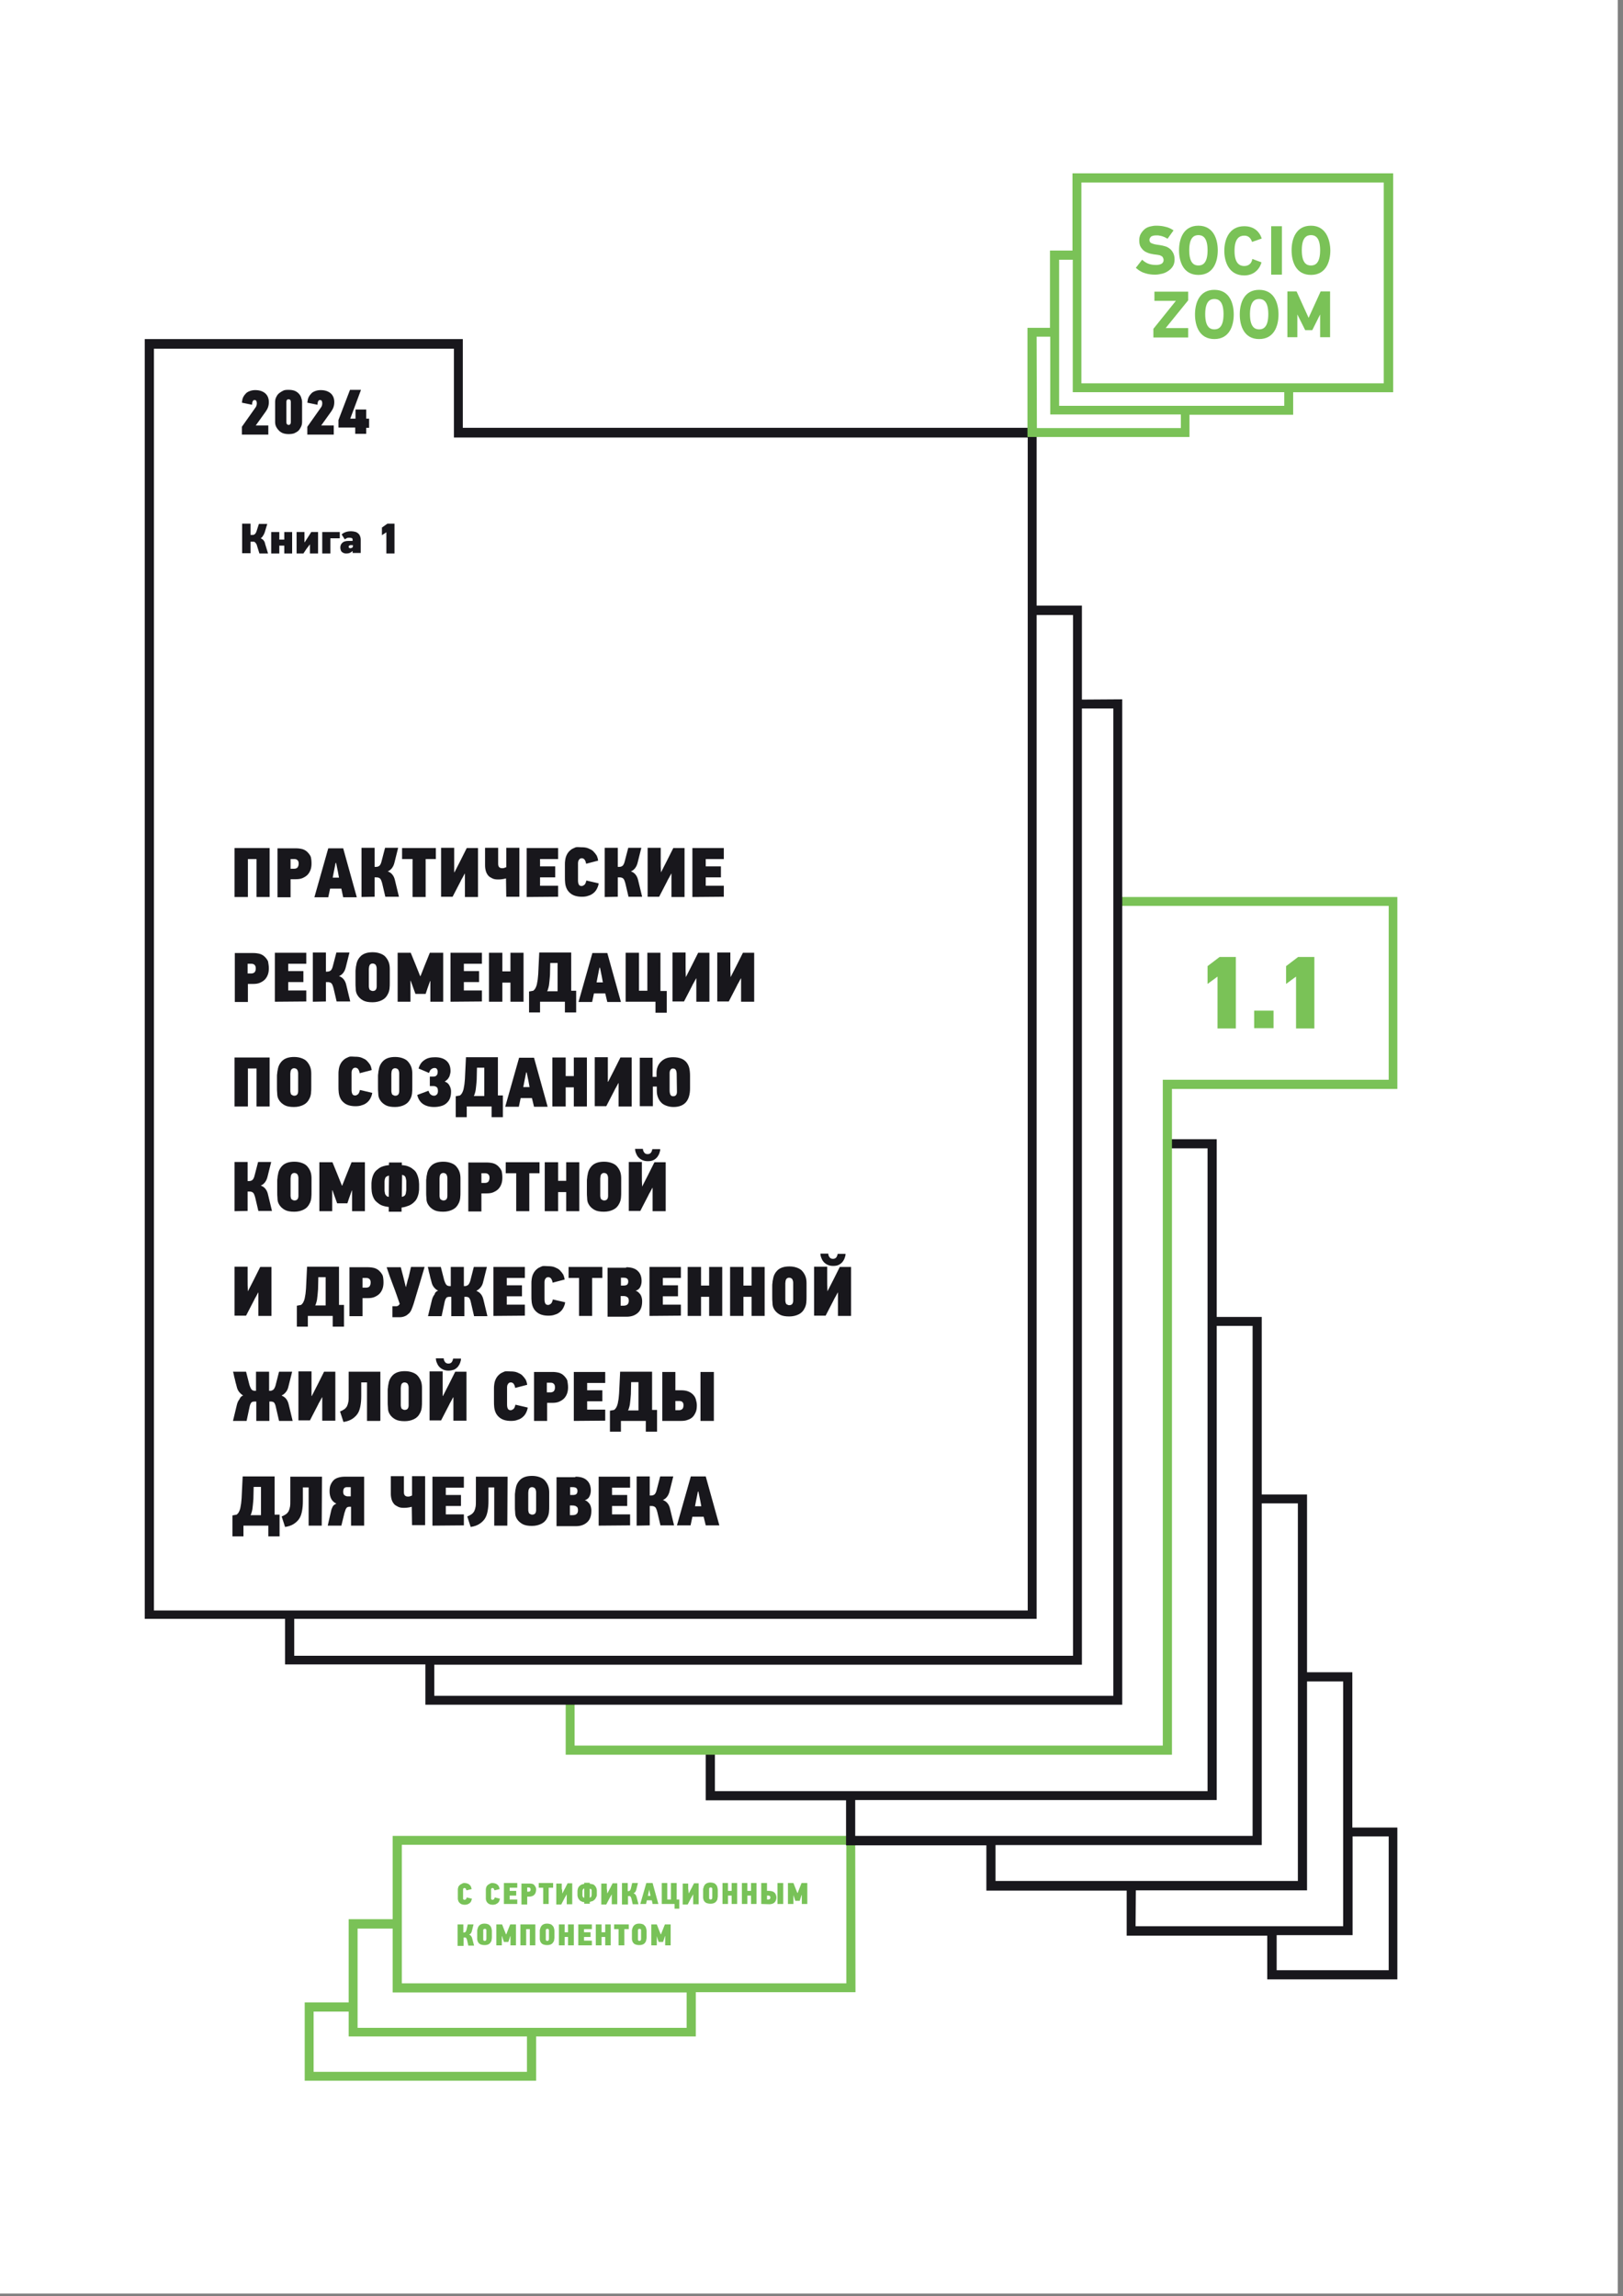 <?xml version="1.0" encoding="utf-8"?>
<!-- Generator: Adobe Illustrator 25.0.1, SVG Export Plug-In . SVG Version: 6.00 Build 0)  -->
<svg version="1.1" id="Слой_1" xmlns="http://www.w3.org/2000/svg" xmlns:xlink="http://www.w3.org/1999/xlink" x="0px" y="0px"
	 viewBox="0 0 620 877" style="enable-background:new 0 0 620 877;" xml:space="preserve">
<rect x="0" y="0" width="620" height="877" fill="#808080" stroke="none"/>
<style type="text/css">
	.st0{fill:#FFFFFF;}
	.st1{fill:#7AC257;}
	.st2{fill:#18171C;}
	.st3{fill:#78C258;}
</style>
<rect x="-1" class="st0" width="619" height="876"/>
<g>
	<g>
		<g>
			<g>
				<rect x="54.1" y="66.3" class="st0" width="479" height="727"/>
			</g>
		</g>
	</g>
	<g>
		<g>
			<g>
				<path class="st1" d="M326.7,701.2H150V733h-16.8v31.8h-16.8v29.9h88.4v-16.9h61v-16.9h61L326.7,701.2L326.7,701.2z M201.3,791.3
					h-81.5v-23h13.4v9.5h68.1V791.3L201.3,791.3z M262.3,774.5H136.6v-37.9H150V761h112.3V774.5z M323.3,757.5H153.5v-52.9h169.8
					V757.5z"/>
			</g>
			<g>
				<path class="st2" d="M516.6,698v-59.3h-17.3v-67.9H482V503h-17.2v-67.9h-18.9v3.5h15.4v245.5H273.1v-15.6h-3.5v19.1h53.6v17.2
					h53.6v17.3h53.6v17.2h53.7V756h49.7v-58H516.6z M326.7,687.5h138.1V506.4h13.7v194.8H326.7V687.5z M380.3,704.7H482V574.2h13.8
					v144.2H380.3V704.7z M433.9,722h65.4v-79.8h13.8v93.5h-79.3L433.9,722L433.9,722z M530.5,752.5h-42.8v-13.4h29v-37.7h13.8V752.5
					z"/>
			</g>
			<g>
				<polygon class="st1" points="447.7,342.6 440,342.6 427,342.6 427,346 440,346 447.7,346 530.5,346 530.5,412.4 447.7,412.4 
					444.2,412.4 444.2,415.9 444.2,666.7 219.5,666.7 219.5,649.5 216.1,649.5 216.1,670.2 447.7,670.2 447.7,415.9 533.8,415.9 
					533.8,342.6 				"/>
			</g>
			<g>
				<path class="st2" d="M413.3,267.2v-35.9H396v-67.9H176.8v-33.9H55.3v33.9v14.3v440.6h53.6v17.4h53.6v15.4h266.2v-384
					L413.3,267.2L413.3,267.2z M58.8,177.9v-14.3v-30.4h114.6v30.4v3.5h3.5h215.7v448H58.8V177.9z M112.4,618.3H396V234.9h13.9
					v397.5H112.4V618.3z M425.3,647.7H165.9v-11.9h247.4V270.6h12V647.7z"/>
			</g>
			<g>
				<polygon class="st1" points="465.1,392.8 472.1,392.8 472.1,365.5 465.9,365.5 461.3,369 461.3,375.8 465.1,373 				"/>
			</g>
			<g>
				<polygon class="st1" points="495.1,392.8 502.1,392.8 502.1,365.5 495.9,365.5 491.3,369 491.3,375.8 495.1,373 				"/>
			</g>
			<g>
				<rect x="479.1" y="386" class="st1" width="7.4" height="6.7"/>
			</g>
			<g>
				<g>
					<g>
						<path class="st2" d="M99.6,205.6c0.4,0.2,0.8,0.4,1.1,0.8c0.3,0.4,0.5,0.8,0.6,1.4l1.1,3.6h-3.3l-0.9-2.9
							c-0.1-0.4-0.2-0.7-0.4-0.9c-0.1-0.2-0.3-0.4-0.4-0.5c-0.1-0.1-0.3-0.2-0.5-0.2c-0.2,0-0.4,0-0.6,0h-0.6v4.4h-3.2V200h3.2v4.3
							h0.5c0.2,0,0.3,0,0.5,0c0.2,0,0.3-0.1,0.5-0.2c0.2-0.1,0.3-0.2,0.4-0.4s0.3-0.4,0.4-0.8l0.9-2.8h3.2l-1,3.3
							c-0.2,0.5-0.4,1-0.7,1.3C100.3,205.1,100,205.2,99.6,205.6L99.6,205.6z"/>
					</g>
					<g>
						<polygon class="st2" points="108.6,211.4 108.6,208.4 106.7,208.4 106.7,211.4 103.6,211.4 103.6,203.2 106.7,203.2 
							106.7,206.1 108.6,206.1 108.6,203.2 111.6,203.2 111.6,211.4 						"/>
					</g>
					<g>
						<polygon class="st2" points="118.4,207.9 117.1,209.6 115.9,211.4 113.3,211.4 113.3,203.2 116.3,203.2 116.3,207.1 
							116.4,207.1 117.7,205.1 118.9,203.2 121.5,203.2 121.5,211.4 118.4,211.4 						"/>
					</g>
					<g>
						<polygon class="st2" points="126.2,205.6 126.2,211.4 123.1,211.4 123.1,203.2 129.8,203.2 129.8,205.6 						"/>
					</g>
					<g>
						<path class="st2" d="M134.1,202.9c0.6,0,1.1,0.1,1.5,0.2c0.5,0.1,0.8,0.3,1.2,0.6c0.3,0.3,0.6,0.6,0.7,1
							c0.2,0.4,0.3,0.9,0.3,1.5v5h-3.1v-0.7h-0.1c-0.6,0.6-1.3,0.9-2.2,0.9c-0.3,0-0.6,0-0.9-0.1s-0.5-0.2-0.8-0.4
							c-0.2-0.2-0.4-0.4-0.5-0.7c-0.1-0.3-0.2-0.7-0.2-1.1c0-0.7,0.3-1.4,0.8-1.8c0.5-0.5,1.3-0.7,2.4-0.7h1.5v-0.3
							c0-0.1,0-0.2,0-0.3s-0.1-0.2-0.1-0.3c-0.1-0.1-0.2-0.2-0.3-0.2s-0.3-0.1-0.6-0.1c-0.2,0-0.4,0-0.6,0s-0.3,0-0.5,0.1
							c-0.1,0-0.3,0.1-0.4,0.2c-0.1,0.1-0.3,0.2-0.5,0.3l-1.2-1.9c0.5-0.4,1-0.7,1.6-0.9S133.4,202.9,134.1,202.9 M133.2,208.8
							c0,0.1,0,0.2,0.1,0.4c0.1,0.1,0.3,0.2,0.5,0.2s0.5-0.1,0.7-0.2c0.2-0.1,0.3-0.3,0.3-0.6v-0.4h-0.9c-0.2,0-0.4,0.1-0.5,0.2
							C133.2,208.6,133.2,208.6,133.2,208.8"/>
					</g>
					<g>
						<path class="st2" d="M147.6,211.4v-8.1c-0.3,0.2-0.6,0.4-0.9,0.6s-0.6,0.4-0.8,0.5v-2.9l2.1-1.5h2.7v11.4H147.6z"/>
					</g>
					<g>
						<path class="st3" d="M174.8,743v-8h2.2v3.1h0.2c0.3,0,0.5-0.1,0.6-0.2c0.1-0.1,0.3-0.4,0.4-0.8l0.5-2.1h2.2l-0.6,2.4
							c-0.1,0.4-0.2,0.7-0.4,1c-0.2,0.2-0.4,0.4-0.7,0.5c0.6,0.2,1,0.7,1.2,1.5l0.7,2.7h-2.2l-0.5-2.2c-0.1-0.2-0.1-0.4-0.2-0.5
							c-0.1-0.1-0.1-0.2-0.2-0.3c-0.1-0.1-0.2-0.1-0.3-0.1s-0.2,0-0.4,0h-0.2v3.2h-2.3C174.8,743.2,174.8,743,174.8,743z"/>
					</g>
					<g>
						<path class="st3" d="M187.9,739.8c0,0.3,0,0.7-0.1,1c0,0.3-0.1,0.7-0.3,0.9c-0.2,0.4-0.5,0.7-0.9,0.9s-0.9,0.3-1.5,0.3
							s-1.1-0.1-1.6-0.3c-0.4-0.2-0.7-0.5-0.9-0.9c-0.2-0.3-0.2-0.6-0.3-1c0-0.4,0-0.7,0-1V738c0-0.2,0-0.4,0-0.6
							c0-0.2,0-0.4,0.1-0.5c0.1-0.7,0.4-1.2,0.8-1.6c0.5-0.4,1.1-0.6,1.9-0.6c0.5,0,0.9,0.1,1.2,0.2c0.4,0.1,0.6,0.3,0.9,0.6
							c0.2,0.2,0.4,0.5,0.5,0.9c0.1,0.3,0.2,0.7,0.2,1.1L187.9,739.8L187.9,739.8z M185.8,738c0-0.1,0-0.3,0-0.4c0-0.1,0-0.3,0-0.4
							c0-0.2-0.1-0.3-0.2-0.4c-0.1-0.1-0.2-0.1-0.4-0.1s-0.3,0-0.4,0.1c-0.1,0.1-0.2,0.2-0.2,0.4c0,0.1,0,0.3,0,0.4
							c0,0.1,0,0.3,0,0.4v2c0,0.1,0,0.3,0,0.4c0,0.1,0,0.3,0,0.4c0,0.2,0.1,0.3,0.2,0.4c0.1,0.1,0.2,0.1,0.4,0.1
							c0.4,0,0.6-0.3,0.6-0.8L185.8,738L185.8,738z"/>
					</g>
					<g>
						<polygon class="st3" points="193.4,738.8 194.1,737 194.9,735 197.1,735 197.1,743 195,743 195,739.5 194.9,739.5 
							194.5,740.8 194.2,741.7 192.5,741.7 192.2,740.8 191.8,739.5 191.7,739.5 191.7,743 189.6,743 189.6,735 191.8,735 
							192.5,736.8 193.3,738.8 						"/>
					</g>
					<g>
						<polygon class="st3" points="202.4,743 202.4,736.8 201,736.8 201,743 198.8,743 198.8,735 204.5,735 204.5,743 						"/>
					</g>
					<g>
						<path class="st3" d="M211.8,739.8c0,0.3,0,0.7-0.1,1c0,0.3-0.1,0.7-0.3,0.9c-0.2,0.4-0.5,0.7-0.9,0.9s-0.9,0.3-1.5,0.3
							s-1.1-0.1-1.6-0.3c-0.4-0.2-0.7-0.5-0.9-0.9c-0.2-0.3-0.2-0.6-0.3-1c0-0.4,0-0.7,0-1V738c0-0.2,0-0.4,0-0.6
							c0-0.2,0-0.4,0.1-0.5c0.1-0.7,0.4-1.2,0.8-1.6c0.5-0.4,1.1-0.6,1.9-0.6c0.5,0,0.9,0.1,1.2,0.2c0.4,0.1,0.6,0.3,0.9,0.6
							c0.2,0.2,0.4,0.5,0.5,0.9c0.1,0.3,0.2,0.7,0.2,1.1L211.8,739.8L211.8,739.8z M209.7,738c0-0.1,0-0.3,0-0.4c0-0.1,0-0.3,0-0.4
							c0-0.2-0.1-0.3-0.2-0.4c-0.1-0.1-0.2-0.1-0.4-0.1s-0.3,0-0.4,0.1c-0.1,0.1-0.2,0.2-0.2,0.4c0,0.1,0,0.3,0,0.4
							c0,0.1,0,0.3,0,0.4v2c0,0.1,0,0.3,0,0.4c0,0.1,0,0.3,0,0.4c0,0.2,0.1,0.3,0.2,0.4c0.1,0.1,0.2,0.1,0.4,0.1
							c0.4,0,0.6-0.3,0.6-0.8L209.7,738L209.7,738z"/>
					</g>
					<g>
						<polygon class="st3" points="217,743 217,739.8 215.7,739.8 215.7,743 213.5,743 213.5,735 215.7,735 215.7,738 217,738 
							217,735 219.2,735 219.2,743 						"/>
					</g>
					<g>
						<polygon class="st3" points="220.9,743 220.9,735 226.1,735 226.1,736.8 223.1,736.8 223.1,738 225.6,738 225.6,739.8 
							223.1,739.8 223.1,741.2 226.1,741.2 226.1,743 						"/>
					</g>
					<g>
						<polygon class="st3" points="231.2,743 231.2,739.8 229.8,739.8 229.8,743 227.6,743 227.6,735 229.8,735 229.8,738 
							231.2,738 231.2,735 233.3,735 233.3,743 						"/>
					</g>
					<g>
						<polygon class="st3" points="238.5,736.8 238.5,743 236.3,743 236.3,736.8 234.6,736.8 234.6,735 240.2,735 240.2,736.8 
													"/>
					</g>
					<g>
						<path class="st3" d="M247,739.8c0,0.3,0,0.7-0.1,1s-0.1,0.7-0.3,0.9c-0.2,0.4-0.5,0.7-0.9,0.9s-0.9,0.3-1.5,0.3
							s-1.1-0.1-1.6-0.3c-0.4-0.2-0.7-0.5-0.9-0.9c-0.2-0.3-0.2-0.6-0.3-1c0-0.4,0-0.7,0-1V738c0-0.2,0-0.4,0-0.6
							c0-0.2,0-0.4,0.1-0.5c0.1-0.7,0.4-1.2,0.8-1.6c0.5-0.4,1.1-0.6,1.9-0.6c0.5,0,0.9,0.1,1.2,0.2c0.4,0.1,0.6,0.3,0.9,0.6
							c0.2,0.2,0.4,0.5,0.5,0.9c0.1,0.3,0.2,0.7,0.2,1.1L247,739.8L247,739.8z M244.9,738c0-0.1,0-0.3,0-0.4c0-0.1,0-0.3,0-0.4
							c0-0.2-0.1-0.3-0.2-0.4c-0.1-0.1-0.2-0.1-0.4-0.1s-0.3,0-0.4,0.1s-0.2,0.2-0.2,0.4c0,0.1,0,0.3,0,0.4c0,0.1,0,0.3,0,0.4v2
							c0,0.1,0,0.3,0,0.4c0,0.1,0,0.3,0,0.4c0,0.2,0.1,0.3,0.2,0.4c0.1,0.1,0.2,0.1,0.4,0.1c0.4,0,0.6-0.3,0.6-0.8L244.9,738
							L244.9,738z"/>
					</g>
					<g>
						<polygon class="st3" points="252.5,738.8 253.2,737 254,735 256.2,735 256.2,743 254.1,743 254.1,739.5 254,739.5 
							253.6,740.8 253.3,741.7 251.6,741.7 251.3,740.8 250.9,739.5 250.9,739.5 250.9,743 248.8,743 248.8,735 250.9,735 
							251.6,736.8 252.4,738.8 						"/>
					</g>
					<g>
						<path class="st3" d="M177.5,719.2c0.4,0,0.8,0.1,1.1,0.2c0.3,0.1,0.6,0.3,0.8,0.5c0.2,0.2,0.4,0.4,0.5,0.7
							c0.1,0.3,0.2,0.6,0.3,0.9l-2,0.5c-0.1-0.3-0.2-0.5-0.3-0.7c-0.1-0.1-0.3-0.2-0.4-0.2c-0.2,0-0.3,0-0.4,0.1
							c-0.1,0.1-0.2,0.2-0.2,0.4c0,0.1,0,0.2,0,0.3s0,0.2,0,0.3v2.4c0,0.2,0,0.4,0,0.6c0,0.1,0.1,0.3,0.2,0.3
							c0.1,0.1,0.2,0.1,0.4,0.1c0.2,0,0.3-0.1,0.5-0.2c0.1-0.1,0.2-0.4,0.3-0.7l2,0.5c-0.1,0.3-0.2,0.6-0.3,0.9
							c-0.1,0.3-0.3,0.5-0.5,0.7s-0.5,0.3-0.8,0.5c-0.3,0.1-0.7,0.2-1.1,0.2c-0.8,0-1.5-0.2-1.9-0.6c-0.5-0.4-0.7-0.9-0.8-1.6
							c0-0.3,0-0.7,0-1v-2c0-0.2,0-0.4,0-0.7s0.1-0.6,0.2-0.9c0.1-0.3,0.3-0.5,0.5-0.7s0.5-0.4,0.8-0.5
							C176.8,719.2,177.1,719.2,177.5,719.2"/>
					</g>
					<g>
						<path class="st3" d="M188.2,719.2c0.4,0,0.8,0.1,1.1,0.2c0.3,0.1,0.6,0.3,0.8,0.5s0.4,0.4,0.5,0.7s0.2,0.6,0.3,0.9l-2,0.5
							c-0.1-0.3-0.2-0.5-0.3-0.7c-0.1-0.1-0.3-0.2-0.4-0.2c-0.2,0-0.3,0-0.4,0.1c-0.1,0.1-0.2,0.2-0.2,0.4c0,0.1,0,0.2,0,0.3
							s0,0.2,0,0.3v2.4c0,0.2,0,0.4,0,0.6c0,0.1,0.1,0.3,0.2,0.3c0.1,0.1,0.2,0.1,0.4,0.1s0.3-0.1,0.5-0.2c0.1-0.1,0.2-0.4,0.3-0.7
							l2,0.5c-0.1,0.3-0.2,0.6-0.3,0.9c-0.1,0.3-0.3,0.5-0.5,0.7s-0.5,0.3-0.8,0.5c-0.3,0.1-0.7,0.2-1.1,0.2c-0.8,0-1.5-0.2-1.9-0.6
							c-0.5-0.4-0.7-0.9-0.8-1.6c0-0.3,0-0.7,0-1v-2c0-0.2,0-0.4,0-0.7s0.1-0.6,0.2-0.9c0.1-0.3,0.3-0.5,0.5-0.7s0.5-0.4,0.8-0.5
							C187.4,719.2,187.8,719.2,188.2,719.2"/>
					</g>
					<g>
						<polygon class="st3" points="192.5,727.2 192.5,719.2 197.6,719.2 197.6,721 194.7,721 194.7,722.2 197.2,722.2 197.2,724 
							194.7,724 194.7,725.5 197.6,725.5 197.6,727.2 						"/>
					</g>
					<g>
						<path class="st3" d="M204.8,721.8c0,0.4-0.1,0.7-0.2,1.1c-0.1,0.3-0.3,0.6-0.5,0.8s-0.5,0.4-0.8,0.5s-0.7,0.2-1.1,0.2h-0.8v3
							h-2.2v-8h3c0.4,0,0.7,0,1.1,0.1c0.3,0.1,0.6,0.2,0.8,0.5c0.2,0.2,0.4,0.5,0.5,0.8C204.7,720.8,204.8,721.2,204.8,721.8
							 M202.7,721.7c0-0.3-0.1-0.5-0.2-0.6c-0.1-0.1-0.3-0.2-0.5-0.2h-0.6v1.6h0.6c0.2,0,0.4-0.1,0.5-0.2
							C202.6,722.2,202.7,722,202.7,721.7"/>
					</g>
					<g>
						<polygon class="st3" points="209.6,721 209.6,727.2 207.5,727.2 207.5,721 205.8,721 205.8,719.2 211.3,719.2 211.3,721 
													"/>
					</g>
					<g>
						<path class="st3" d="M214.8,723.2l1-1.9c0.2-0.3,0.4-0.7,0.5-1c0.2-0.3,0.4-0.7,0.5-1h1.8v8h-2.1c0-0.6,0-1.3,0-1.9
							c0-0.6,0-1.3,0-1.9l0,0c-0.1,0.2-0.2,0.4-0.4,0.7c-0.1,0.2-0.2,0.4-0.4,0.7l-1.3,2.5h-1.9v-8h2.1c0,0.7,0,1.3,0,2
							C214.8,721.8,214.8,722.5,214.8,723.2L214.8,723.2z"/>
					</g>
					<g>
						<path class="st3" d="M223.2,726.5c-0.4,0-0.8-0.1-1.1-0.3c-0.3-0.1-0.6-0.3-0.8-0.6c-0.2-0.2-0.4-0.5-0.5-0.8
							s-0.2-0.6-0.2-0.9c0-0.3,0-0.7,0-1c0-0.2,0-0.5,0-0.7c0-0.3,0.1-0.7,0.2-1c0.1-0.3,0.3-0.6,0.5-0.8s0.5-0.4,0.8-0.6
							c0.3-0.1,0.7-0.2,1.1-0.3v-0.4h2.1v0.4c0.4,0,0.8,0.1,1.2,0.2c0.3,0.1,0.6,0.3,0.8,0.6c0.2,0.2,0.4,0.5,0.5,0.8s0.2,0.6,0.2,1
							c0,0.2,0,0.4,0,0.5c0,0.2,0,0.4,0,0.5c0,0.2,0,0.5,0,0.7c0,0.3-0.1,0.6-0.3,0.9c-0.1,0.3-0.3,0.5-0.5,0.8
							c-0.2,0.2-0.5,0.4-0.8,0.6c-0.3,0.1-0.7,0.2-1.1,0.3v0.7h-2.1L223.2,726.5L223.2,726.5z M223.2,721.3c-0.2,0-0.3,0.1-0.4,0.2
							c-0.1,0.1-0.2,0.2-0.2,0.3s-0.1,0.3-0.1,0.5s0,0.5,0,0.7v0.7c0,0.1,0,0.3,0,0.4c0,0.1,0.1,0.2,0.1,0.3
							c0.1,0.1,0.1,0.2,0.2,0.3c0.1,0.1,0.2,0.1,0.4,0.1V721.3z M225.3,724.8c0.2,0,0.3-0.1,0.4-0.2c0.1-0.1,0.2-0.2,0.2-0.3
							c0-0.2,0.1-0.3,0.1-0.6c0-0.2,0-0.5,0-0.7v-0.3c0-0.1,0-0.2,0-0.3s0-0.3,0-0.4c0-0.1,0-0.2-0.1-0.3c0-0.1-0.1-0.2-0.2-0.2
							c-0.1-0.1-0.2-0.1-0.4-0.1V724.8z"/>
					</g>
					<g>
						<path class="st3" d="M232,723.2l1-1.9c0.2-0.3,0.4-0.7,0.5-1c0.2-0.3,0.4-0.7,0.5-1h1.8v8h-2.1c0-0.6,0-1.3,0-1.9
							c0-0.6,0-1.3,0-1.9l0,0c-0.1,0.2-0.2,0.4-0.4,0.7c-0.1,0.2-0.2,0.4-0.4,0.7l-1.3,2.5h-1.9v-8h2.1c0,0.7,0,1.3,0,2
							C231.9,721.8,231.9,722.5,232,723.2L232,723.2z"/>
					</g>
					<g>
						<path class="st3" d="M237.6,727.2v-8h2.2v3.1h0.2c0.3,0,0.5-0.1,0.6-0.2c0.1-0.1,0.3-0.4,0.4-0.8l0.5-2.1h2.2l-0.6,2.4
							c-0.1,0.4-0.2,0.7-0.4,1c-0.2,0.2-0.4,0.4-0.7,0.5c0.6,0.2,1,0.7,1.2,1.5l0.7,2.7h-2.2l-0.5-2.2c-0.1-0.2-0.1-0.4-0.2-0.5
							s-0.1-0.2-0.2-0.3s-0.2-0.1-0.3-0.1s-0.2,0-0.4,0h-0.2v3.2h-2.3V727.2z"/>
					</g>
					<g>
						<path class="st3" d="M249,725.8h-1.9l-0.3,1.4h-2.2l2.3-8h2.4l2.2,8h-2.2L249,725.8z M248,721.7l-0.3,1.5l-0.2,0.9h1l-0.2-0.9
							L248,721.7L248,721.7z"/>
					</g>
					<g>
						<polygon class="st3" points="257.7,727.2 252.8,727.2 252.8,719.2 254.9,719.2 254.9,725.5 256.3,725.5 256.3,719.2 
							258.5,719.2 258.5,725.5 259.5,725.5 259.5,729 257.7,729 						"/>
					</g>
					<g>
						<path class="st3" d="M263.1,723.2l1-1.9c0.2-0.3,0.4-0.7,0.5-1c0.2-0.3,0.4-0.7,0.5-1h1.8v8h-2.1c0-0.6,0-1.3,0-1.9
							c0-0.6,0-1.3,0-1.9l0,0c-0.1,0.2-0.2,0.4-0.4,0.7c-0.1,0.2-0.2,0.4-0.4,0.7l-1.3,2.5h-1.9v-8h2.1c0,0.7,0,1.3,0,2
							C263,721.8,263,722.5,263.1,723.2L263.1,723.2z"/>
					</g>
					<g>
						<path class="st3" d="M274.2,724c0,0.3,0,0.7-0.1,1c0,0.3-0.1,0.7-0.3,0.9c-0.2,0.4-0.5,0.7-0.9,0.9s-0.9,0.3-1.5,0.3
							s-1.1-0.1-1.6-0.3c-0.4-0.2-0.7-0.5-0.9-0.9c-0.2-0.3-0.2-0.6-0.3-1c0-0.4,0-0.7,0-1v-1.6c0-0.2,0-0.4,0-0.6
							c0-0.2,0-0.4,0.1-0.5c0.1-0.7,0.4-1.2,0.8-1.6c0.5-0.4,1.1-0.6,1.9-0.6c0.5,0,0.9,0.1,1.2,0.2c0.4,0.1,0.6,0.3,0.9,0.6
							c0.2,0.2,0.4,0.5,0.5,0.9c0.1,0.3,0.2,0.7,0.2,1.1V724L274.2,724z M272.1,722.2c0-0.1,0-0.3,0-0.4c0-0.1,0-0.3,0-0.4
							c0-0.2-0.1-0.3-0.2-0.4c-0.1-0.1-0.2-0.1-0.4-0.1c-0.2,0-0.3,0-0.4,0.1c-0.1,0.1-0.2,0.2-0.2,0.4c0,0.1,0,0.3,0,0.4
							c0,0.1,0,0.3,0,0.4v2c0,0.1,0,0.3,0,0.4c0,0.1,0,0.3,0,0.4c0,0.2,0.1,0.3,0.2,0.4c0.1,0.1,0.2,0.1,0.4,0.1
							c0.4,0,0.6-0.3,0.6-0.8V722.2L272.1,722.2z"/>
					</g>
					<g>
						<polygon class="st3" points="279.5,727.2 279.5,724 278.1,724 278.1,727.2 276,727.2 276,719.2 278.1,719.2 278.1,722.2 
							279.5,722.2 279.5,719.2 281.6,719.2 281.6,727.2 						"/>
					</g>
					<g>
						<polygon class="st3" points="286.9,727.2 286.9,724 285.5,724 285.5,727.2 283.4,727.2 283.4,719.2 285.5,719.2 285.5,722.2 
							286.9,722.2 286.9,719.2 289,719.2 289,727.2 						"/>
					</g>
					<g>
						<path class="st3" d="M290.8,727.2v-8h2.2v3h0.9c0.4,0,0.8,0.1,1.2,0.2c0.3,0.1,0.6,0.3,0.8,0.5c0.2,0.2,0.4,0.5,0.5,0.8
							s0.2,0.6,0.2,1s-0.1,0.8-0.2,1.1c-0.1,0.3-0.3,0.6-0.5,0.8c-0.2,0.2-0.5,0.4-0.8,0.5c-0.3,0.1-0.7,0.2-1.1,0.2L290.8,727.2
							L290.8,727.2z M294.3,724.7c0-0.2-0.1-0.4-0.2-0.5c-0.1-0.1-0.3-0.2-0.5-0.2H293v1.5h0.6c0.2,0,0.4-0.1,0.5-0.2
							C294.2,725,294.3,725,294.3,724.7 M297,719.2h2.2v8H297V719.2z"/>
					</g>
					<g>
						<polygon class="st3" points="304.7,723 305.4,721.2 306.2,719.2 308.4,719.2 308.4,727.2 306.3,727.2 306.3,723.8 
							306.2,723.8 305.8,725 305.5,726 303.8,726 303.5,725 303.1,723.8 303.1,723.8 303.1,727.2 301,727.2 301,719.2 303.1,719.2 
							303.8,721 304.6,723 						"/>
					</g>
				</g>
			</g>
			<g>
				<g>
					<path class="st2" d="M98,342.6v-14.5h-3.3v14.5h-5.1v-18.7H103v18.7H98z"/>
					<path class="st2" d="M119,329.8c0,0.9-0.1,1.7-0.4,2.5s-0.7,1.4-1.2,1.9s-1.2,0.9-1.9,1.2c-0.7,0.3-1.6,0.4-2.5,0.4h-2v6.9h-5
						v-18.7h7c0.9,0,1.7,0.1,2.5,0.3c0.7,0.2,1.4,0.6,1.9,1.1s1,1.1,1.3,1.8C118.9,327.9,119,328.8,119,329.8z M114.1,329.8
						c0-0.6-0.2-1.1-0.5-1.3c-0.3-0.3-0.7-0.4-1.2-0.4H111v3.7h1.4c0.4,0,0.8-0.1,1.2-0.4C113.9,331,114.1,330.5,114.1,329.8z"/>
					<path class="st2" d="M130.4,339.4h-4.3l-0.7,3.3h-5.3l5.3-18.7h5.7l5.2,18.7h-5.2L130.4,339.4z M128.2,329.6l-0.7,3.5l-0.4,2.1
						h2.4l-0.4-2.2l-0.7-3.4H128.2z"/>
					<path class="st2" d="M138.1,342.6v-18.8h5v7.3h0.5c0.6,0,1.1-0.2,1.4-0.5s0.6-0.9,0.8-1.8l1.3-5h5l-1.4,5.6
						c-0.2,0.9-0.6,1.7-1,2.2c-0.5,0.6-1,1-1.6,1.2c1.4,0.5,2.4,1.6,2.8,3.5l1.5,6.2h-5.2l-1.2-5.1c-0.1-0.5-0.3-0.9-0.4-1.2
						c-0.1-0.3-0.3-0.6-0.5-0.7c-0.2-0.2-0.4-0.3-0.6-0.3c-0.2-0.1-0.5-0.1-0.9-0.1h-0.5v7.4L138.1,342.6L138.1,342.6z"/>
					<path class="st2" d="M162.6,328.1v14.5h-5v-14.5h-4v-4.2h12.9v4.2H162.6z"/>
					<path class="st2" d="M173.6,333.2l2.3-4.5c0.4-0.8,0.8-1.6,1.2-2.4s0.8-1.6,1.2-2.4h4.3v18.7h-5c0-1.5,0-3,0-4.4
						c0-1.5,0-3,0-4.5h-0.1c-0.3,0.5-0.5,1-0.8,1.5s-0.6,1-0.8,1.5l-3,5.8h-4.4v-18.7h5c0,1.6,0,3.1,0,4.7s0,3.1,0,4.6L173.6,333.2
						L173.6,333.2z"/>
					<path class="st2" d="M193.3,335.5c-1.1,0.3-2.1,0.4-3,0.4s-1.6-0.1-2.2-0.4c-0.6-0.3-1.2-0.6-1.6-1.1c-0.4-0.5-0.7-1-0.9-1.7
						s-0.3-1.4-0.3-2.2v-6.7h5v6c0,0.7,0.1,1.1,0.4,1.4c0.3,0.3,0.7,0.4,1.2,0.4c0.2,0,0.4,0,0.7-0.1s0.5-0.2,0.8-0.3v-7.4h5v18.7
						h-5L193.3,335.5z"/>
					<path class="st2" d="M201.2,342.6v-18.7h12v4.2h-6.9v2.8h5.8v4.2h-5.8v3.2h6.9v4.2L201.2,342.6L201.2,342.6z"/>
					<path class="st2" d="M222.1,323.6c1,0,1.9,0.1,2.6,0.4c0.7,0.3,1.4,0.6,1.9,1.1s0.9,1,1.3,1.6c0.3,0.6,0.5,1.3,0.6,2l-4.6,1.2
						c-0.1-0.8-0.4-1.3-0.6-1.6c-0.3-0.3-0.6-0.5-1-0.5s-0.7,0.1-0.9,0.3c-0.2,0.2-0.4,0.5-0.5,0.8c0,0.2-0.1,0.4-0.1,0.7
						c0,0.2,0,0.5,0,0.7v5.6c0,0.5,0,1,0.1,1.4c0.1,0.3,0.2,0.6,0.4,0.8s0.5,0.3,0.9,0.3s0.7-0.2,1.1-0.5c0.3-0.3,0.5-0.8,0.7-1.6
						l4.7,1.1c-0.1,0.8-0.4,1.5-0.7,2.1s-0.8,1.2-1.3,1.6s-1.1,0.8-1.9,1c-0.7,0.3-1.6,0.4-2.5,0.4c-2,0-3.5-0.5-4.5-1.4
						c-1.1-0.9-1.7-2.2-1.9-3.8c-0.1-0.8-0.1-1.6-0.1-2.5v-4.6c0-0.5,0-1,0.1-1.6c0.1-0.8,0.3-1.5,0.6-2.1s0.7-1.2,1.3-1.7
						c0.5-0.5,1.2-0.8,1.9-1.1S221.1,323.6,222.1,323.6z"/>
					<path class="st2" d="M231,342.6v-18.8h5v7.3h0.5c0.6,0,1.1-0.2,1.4-0.5c0.3-0.3,0.6-0.9,0.8-1.8l1.3-5h5l-1.4,5.6
						c-0.2,0.9-0.6,1.7-1,2.2c-0.5,0.6-1,1-1.6,1.2c1.4,0.5,2.4,1.6,2.8,3.5l1.5,6.2h-5.2l-1.2-5.1c-0.1-0.5-0.3-0.9-0.4-1.2
						c-0.1-0.3-0.3-0.6-0.5-0.7c-0.2-0.2-0.4-0.3-0.6-0.3c-0.2-0.1-0.5-0.1-0.9-0.1h-0.5v7.4L231,342.6L231,342.6z"/>
					<path class="st2" d="M252.5,333.2l2.3-4.5c0.4-0.8,0.8-1.6,1.2-2.4s0.8-1.6,1.2-2.4h4.3v18.7h-5c0-1.5,0-3,0-4.4
						c0-1.5,0-3,0-4.5h-0.1c-0.3,0.5-0.5,1-0.8,1.5s-0.6,1-0.8,1.5l-3,5.8h-4.4v-18.7h5c0,1.6,0,3.1,0,4.7S252.4,331.6,252.5,333.2
						L252.5,333.2L252.5,333.2z"/>
					<path class="st2" d="M264.5,342.6v-18.7h12v4.2h-6.9v2.8h5.8v4.2h-5.8v3.2h6.9v4.2L264.5,342.6L264.5,342.6z"/>
				</g>
			</g>
			<g>
				<g>
					<path class="st2" d="M102.7,369.8c0,0.9-0.1,1.7-0.4,2.5s-0.7,1.4-1.2,1.9s-1.2,0.9-1.9,1.2c-0.7,0.3-1.6,0.4-2.5,0.4h-2v6.9
						h-5v-18.7h7c0.9,0,1.7,0.1,2.5,0.3c0.7,0.2,1.4,0.6,1.9,1.1s1,1.1,1.3,1.8C102.5,367.9,102.7,368.8,102.7,369.8z M97.7,369.8
						c0-0.6-0.2-1.1-0.5-1.3c-0.3-0.3-0.7-0.4-1.2-0.4h-1.4v3.7H96c0.4,0,0.8-0.1,1.2-0.4C97.6,371,97.7,370.5,97.7,369.8z"/>
					<path class="st2" d="M105,382.6v-18.7h12v4.2h-6.9v2.8h5.8v4.2h-5.8v3.2h6.9v4.2L105,382.6L105,382.6z"/>
					<path class="st2" d="M119.5,382.6v-18.8h5v7.3h0.5c0.6,0,1.1-0.2,1.4-0.5s0.6-0.9,0.8-1.8l1.3-5h5l-1.4,5.6
						c-0.2,0.9-0.6,1.7-1,2.2c-0.5,0.6-1,1-1.6,1.2c1.4,0.5,2.4,1.6,2.8,3.5l1.5,6.2h-5.2l-1.2-5.1c-0.1-0.5-0.3-0.9-0.4-1.2
						c-0.1-0.3-0.3-0.6-0.5-0.7c-0.2-0.2-0.4-0.3-0.6-0.3c-0.2-0.1-0.5-0.1-0.9-0.1h-0.5v7.4L119.5,382.6L119.5,382.6z"/>
					<path class="st2" d="M148.9,375.2c0,0.8,0,1.6-0.1,2.4c-0.1,0.8-0.3,1.5-0.7,2.2c-0.5,1-1.2,1.7-2.2,2.2s-2.2,0.8-3.6,0.8
						c-1.5,0-2.7-0.2-3.6-0.7c-0.9-0.5-1.7-1.2-2.2-2.1c-0.4-0.7-0.6-1.4-0.6-2.3c-0.1-0.9-0.1-1.7-0.1-2.5v-4c0-0.4,0-0.9,0.1-1.3
						c0-0.4,0.1-0.9,0.2-1.3c0.2-1.5,0.9-2.7,1.9-3.6c1.1-0.9,2.5-1.3,4.4-1.3c1.1,0,2.1,0.2,2.9,0.5s1.5,0.7,2,1.3
						c0.5,0.6,0.9,1.2,1.2,2c0.3,0.8,0.4,1.7,0.4,2.6L148.9,375.2L148.9,375.2z M143.9,371c0-0.3,0-0.6,0-0.9s0-0.6-0.1-0.9
						c-0.1-0.4-0.2-0.6-0.5-0.9c-0.3-0.2-0.6-0.3-0.9-0.3c-0.4,0-0.7,0.1-0.9,0.3c-0.3,0.2-0.4,0.5-0.5,0.9c0,0.3-0.1,0.6-0.1,0.9
						s0,0.6,0,0.9v4.6c0,0.3,0,0.6,0,0.9s0,0.6,0.1,0.9c0.1,0.4,0.2,0.7,0.5,0.8c0.3,0.2,0.6,0.3,0.9,0.3c1,0,1.5-0.6,1.5-1.8V371z"
						/>
					<path class="st2" d="M160.6,372.9l1.7-4.3l1.9-4.7h5.1v18.7h-4.9v-7.9h-0.1l-1,2.8l-0.7,2.1h-3.9l-0.8-2.2l-1-2.8h-0.1v8h-4.9
						v-18.7h5l1.8,4.4l1.8,4.5h0.1V372.9L160.6,372.9z"/>
					<path class="st2" d="M172.1,382.6v-18.7h12v4.2h-6.9v2.8h5.8v4.2h-5.8v3.2h6.9v4.2L172.1,382.6L172.1,382.6z"/>
					<path class="st2" d="M195,382.6v-7.3h-3.1v7.3h-5.1v-18.7h5.1v7.1h3.1v-7.1h5v18.7H195z"/>
					<path class="st2" d="M206.3,382.6v4.1h-4.2c0-1.3,0-2.7,0-4s0-2.7,0-4l1.6-0.3c0.4-0.3,0.7-0.7,0.9-1.1s0.4-0.9,0.5-1.4
						s0.2-1.1,0.3-1.7s0.1-1.3,0.2-2.1l0.4-8.3h12.2v14.6h1.9v8.3h-4.3v-4.1H206.3z M210.1,372.4c-0.1,0.9-0.1,1.6-0.2,2.3
						c-0.1,0.6-0.1,1.2-0.2,1.7c-0.1,0.5-0.2,0.9-0.3,1.2c-0.1,0.4-0.2,0.7-0.4,1h4v-10.8h-2.8L210.1,372.4z"/>
					<path class="st2" d="M231.2,379.4h-4.3l-0.7,3.3H221l5.3-18.7h5.7l5.2,18.7H232L231.2,379.4z M229,369.6l-0.7,3.5l-0.4,2.1h2.4
						l-0.4-2.2l-0.7-3.4H229z"/>
					<path class="st2" d="M250.4,382.6h-11.4v-18.7h5.1v14.5h3.2v-14.5h5v14.6h2.4v8.3h-4.3V382.6L250.4,382.6z"/>
					<path class="st2" d="M262,373.2l2.3-4.5c0.4-0.8,0.8-1.6,1.2-2.4s0.8-1.6,1.2-2.4h4.3v18.7h-5c0-1.5,0-3,0-4.4c0-1.5,0-3,0-4.5
						h-0.1c-0.3,0.5-0.5,1-0.8,1.5c-0.3,0.5-0.6,1-0.8,1.5l-3,5.8h-4.4v-18.7h5c0,1.6,0,3.1,0,4.7S261.9,371.6,262,373.2L262,373.2
						L262,373.2z"/>
					<path class="st2" d="M279.1,373.2l2.3-4.5c0.4-0.8,0.8-1.6,1.2-2.4s0.8-1.6,1.2-2.4h4.3v18.7h-5c0-1.5,0-3,0-4.4
						c0-1.5,0-3,0-4.5H283c-0.3,0.5-0.5,1-0.8,1.5c-0.3,0.5-0.6,1-0.8,1.5l-3,5.8H274v-18.7h5c0,1.6,0,3.1,0,4.7
						S279,371.6,279.1,373.2L279.1,373.2L279.1,373.2z"/>
				</g>
			</g>
			<g>
				<g>
					<path class="st2" d="M98,422.6v-14.5h-3.3v14.5h-5.1v-18.7H103v18.7H98z"/>
					<path class="st2" d="M118.9,415.2c0,0.8,0,1.6-0.1,2.4s-0.3,1.5-0.7,2.2c-0.5,1-1.2,1.7-2.2,2.2s-2.2,0.8-3.6,0.8
						c-1.5,0-2.7-0.2-3.6-0.7c-0.9-0.5-1.7-1.2-2.2-2.1c-0.4-0.7-0.6-1.4-0.6-2.3c-0.1-0.9-0.1-1.7-0.1-2.5v-4c0-0.4,0-0.9,0.1-1.3
						c0-0.4,0.1-0.9,0.2-1.3c0.2-1.5,0.9-2.7,1.9-3.6c1.1-0.9,2.5-1.3,4.4-1.3c1.1,0,2.1,0.2,2.9,0.5s1.5,0.7,2,1.3
						c0.5,0.6,0.9,1.2,1.2,2c0.3,0.8,0.4,1.7,0.4,2.6L118.9,415.2L118.9,415.2z M113.9,411c0-0.3,0-0.6,0-0.9s0-0.6-0.1-0.9
						c-0.1-0.4-0.2-0.6-0.5-0.9c-0.3-0.2-0.6-0.3-0.9-0.3c-0.4,0-0.7,0.1-0.9,0.3c-0.3,0.2-0.4,0.5-0.5,0.9c0,0.3-0.1,0.6-0.1,0.9
						s0,0.6,0,0.9v4.6c0,0.3,0,0.6,0,0.9s0,0.6,0.1,0.9c0.1,0.4,0.2,0.7,0.5,0.8c0.3,0.2,0.6,0.3,0.9,0.3c1,0,1.5-0.6,1.5-1.8V411z"
						/>
					<path class="st2" d="M135.6,403.6c1,0,1.9,0.1,2.6,0.4s1.4,0.6,1.9,1.1s0.9,1,1.3,1.6c0.3,0.6,0.5,1.3,0.6,2l-4.6,1.2
						c-0.1-0.8-0.4-1.3-0.6-1.6c-0.3-0.3-0.6-0.5-1-0.5c-0.4,0-0.7,0.1-0.9,0.3c-0.2,0.2-0.4,0.5-0.5,0.8c0,0.2-0.1,0.4-0.1,0.7
						c0,0.2,0,0.5,0,0.7v5.6c0,0.5,0,1,0.1,1.4c0.1,0.3,0.2,0.6,0.4,0.8c0.2,0.2,0.5,0.3,0.9,0.3c0.4,0,0.7-0.2,1.1-0.5
						c0.3-0.3,0.5-0.8,0.7-1.6l4.7,1.1c-0.1,0.8-0.4,1.5-0.7,2.1c-0.3,0.6-0.8,1.2-1.3,1.6s-1.1,0.8-1.9,1c-0.7,0.3-1.6,0.4-2.5,0.4
						c-2,0-3.5-0.5-4.5-1.4c-1.1-0.9-1.7-2.2-1.9-3.8c-0.1-0.8-0.1-1.6-0.1-2.5v-4.6c0-0.5,0-1,0.1-1.6c0.1-0.8,0.3-1.5,0.6-2.1
						c0.3-0.6,0.7-1.2,1.3-1.7c0.5-0.5,1.2-0.8,1.9-1.1C133.9,403.4,134.7,403.6,135.6,403.6z"/>
					<path class="st2" d="M157.5,415.2c0,0.8,0,1.6-0.1,2.4c-0.1,0.8-0.3,1.5-0.7,2.2c-0.5,1-1.2,1.7-2.2,2.2s-2.2,0.8-3.6,0.8
						c-1.5,0-2.7-0.2-3.6-0.7c-0.9-0.5-1.7-1.2-2.2-2.1c-0.4-0.7-0.6-1.4-0.6-2.3c-0.1-0.9-0.1-1.7-0.1-2.5v-4c0-0.4,0-0.9,0.1-1.3
						c0-0.4,0.1-0.9,0.2-1.3c0.2-1.5,0.9-2.7,1.9-3.6c1.1-0.9,2.5-1.3,4.4-1.3c1.1,0,2.1,0.2,2.9,0.5s1.5,0.7,2,1.3
						c0.5,0.6,0.9,1.2,1.2,2c0.3,0.8,0.4,1.7,0.4,2.6L157.5,415.2L157.5,415.2z M152.5,411c0-0.3,0-0.6,0-0.9s0-0.6-0.1-0.9
						c-0.1-0.4-0.2-0.6-0.5-0.9c-0.3-0.2-0.6-0.3-0.9-0.3c-0.4,0-0.7,0.1-0.9,0.3c-0.3,0.2-0.4,0.5-0.5,0.9c0,0.3-0.1,0.6-0.1,0.9
						s0,0.6,0,0.9v4.6c0,0.3,0,0.6,0,0.9s0,0.6,0.1,0.9c0.1,0.4,0.2,0.7,0.5,0.8c0.3,0.2,0.6,0.3,0.9,0.3c1,0,1.5-0.6,1.5-1.8V411z"
						/>
					<path class="st2" d="M163.7,416.6c0.2,0.6,0.4,1.1,0.8,1.4c0.3,0.3,0.8,0.5,1.3,0.5s0.8-0.2,1.1-0.5c0.3-0.3,0.4-0.8,0.4-1.3
						c0-0.8-0.2-1.3-0.5-1.5s-0.7-0.4-1.2-0.4h-1.4v-3.6h1.3c0.6,0,1.1-0.2,1.3-0.5c0.3-0.3,0.4-0.8,0.4-1.4c0-0.4-0.1-0.7-0.3-1
						c-0.2-0.3-0.5-0.4-0.9-0.4c-0.5,0-0.9,0.2-1.3,0.5c-0.4,0.3-0.6,0.8-0.8,1.4l-4-1.7c0.4-1.4,1.1-2.5,2.2-3.2
						c1.1-0.8,2.4-1.1,4.1-1.1c2,0,3.4,0.5,4.4,1.4s1.5,2.2,1.5,3.8c0,0.3,0,0.6-0.1,1c-0.1,0.4-0.2,0.7-0.3,1.1
						c-0.2,0.4-0.4,0.7-0.7,1.1c-0.3,0.3-0.7,0.6-1.1,0.9c0.5,0.2,0.9,0.4,1.2,0.7c0.3,0.3,0.5,0.6,0.7,1s0.3,0.7,0.4,1.1
						c0.1,0.4,0.1,0.8,0.1,1.2c0,1-0.2,1.9-0.5,2.6s-0.8,1.3-1.4,1.8c-0.6,0.5-1.3,0.8-2.1,1c-0.8,0.2-1.6,0.3-2.5,0.3
						c-1.7,0-3.2-0.4-4.3-1.2c-1.1-0.8-1.8-2-2.1-3.4L163.7,416.6z"/>
					<path class="st2" d="M178.3,422.6v4.1h-4.2c0-1.3,0-2.7,0-4s0-2.7,0-4l1.6-0.3c0.4-0.3,0.7-0.7,0.9-1.1
						c0.2-0.4,0.4-0.9,0.5-1.4c0.1-0.5,0.2-1.1,0.3-1.7s0.1-1.3,0.2-2.1l0.4-8.3h12.2v14.6h1.9v8.3h-4.3v-4.1H178.3z M182.1,412.4
						c-0.1,0.9-0.1,1.6-0.2,2.3c-0.1,0.6-0.1,1.2-0.2,1.7c-0.1,0.5-0.2,0.9-0.3,1.2c-0.1,0.4-0.2,0.7-0.4,1h4v-10.8h-2.8
						L182.1,412.4z"/>
					<path class="st2" d="M203.2,419.4h-4.3l-0.7,3.3H193l5.3-18.7h5.7l5.2,18.7H204L203.2,419.4z M201,409.6l-0.7,3.5l-0.4,2.1h2.4
						l-0.4-2.2l-0.7-3.4H201z"/>
					<path class="st2" d="M219.2,422.6v-7.3h-3.1v7.3H211v-18.7h5.1v7.1h3.1v-7.1h5v18.7H219.2z"/>
					<path class="st2" d="M232.3,413.2l2.3-4.5c0.4-0.8,0.8-1.6,1.2-2.4s0.8-1.6,1.2-2.4h4.3v18.7h-5c0-1.5,0-3,0-4.4
						c0-1.5,0-3,0-4.5h-0.1c-0.3,0.5-0.5,1-0.8,1.5s-0.6,1-0.8,1.5l-3,5.8h-4.4v-18.7h5c0,1.6,0,3.1,0,4.7s0,3.1,0,4.6L232.3,413.2
						L232.3,413.2z"/>
					<path class="st2" d="M244.3,404h5v7.3h1.5V410c0-0.9,0.1-1.8,0.4-2.5c0.3-0.8,0.7-1.4,1.3-2c0.5-0.5,1.2-1,2-1.3
						s1.7-0.4,2.7-0.4c1.2,0,2.2,0.2,3,0.5c0.8,0.3,1.5,0.8,2,1.4s0.9,1.4,1.1,2.2c0.2,0.9,0.3,1.9,0.3,2.9v4.9c0,2.2-0.5,4-1.5,5.2
						s-2.6,1.9-4.8,1.9c-1.1,0-2-0.2-2.8-0.5s-1.5-0.7-2-1.3c-0.5-0.5-0.9-1.2-1.2-2s-0.4-1.6-0.4-2.5v-1.5h-1.5v7.5h-5V404H244.3z
						 M258.5,410.4c0-0.7-0.1-1.3-0.3-1.7c-0.2-0.4-0.6-0.6-1.1-0.6c-0.4,0-0.6,0.1-0.8,0.3c-0.2,0.2-0.3,0.4-0.4,0.7
						c-0.1,0.3-0.1,0.6-0.1,0.9c0,0.4,0,0.7,0,1v5.3c0,0.8,0.1,1.4,0.3,1.8c0.2,0.4,0.5,0.6,1.1,0.6c0.9,0,1.4-0.6,1.4-1.7
						L258.5,410.4L258.5,410.4L258.5,410.4z"/>
				</g>
			</g>
			<g>
				<g>
					<path class="st2" d="M89.6,462.6v-18.8h5v7.3h0.5c0.6,0,1.1-0.2,1.4-0.5s0.6-0.9,0.8-1.8l1.3-5h5l-1.4,5.6
						c-0.2,0.9-0.6,1.7-1,2.2c-0.5,0.6-1,1-1.6,1.2c1.4,0.5,2.4,1.6,2.8,3.5l1.5,6.2h-5.2l-1.2-5.1c-0.1-0.5-0.3-0.9-0.4-1.2
						c-0.1-0.3-0.3-0.6-0.5-0.7c-0.2-0.2-0.4-0.3-0.6-0.3c-0.2-0.1-0.5-0.1-0.9-0.1h-0.5v7.4L89.6,462.6L89.6,462.6z"/>
					<path class="st2" d="M119,455.2c0,0.8,0,1.6-0.1,2.4s-0.3,1.5-0.7,2.2c-0.5,1-1.2,1.7-2.2,2.2s-2.2,0.8-3.6,0.8
						c-1.5,0-2.7-0.2-3.6-0.7c-0.9-0.5-1.7-1.2-2.2-2.1c-0.4-0.7-0.6-1.4-0.6-2.3c-0.1-0.9-0.1-1.7-0.1-2.5v-4c0-0.4,0-0.9,0.1-1.3
						c0-0.4,0.1-0.9,0.2-1.3c0.2-1.5,0.9-2.7,1.9-3.6c1.1-0.9,2.5-1.3,4.4-1.3c1.1,0,2.1,0.2,2.9,0.5c0.8,0.3,1.5,0.7,2,1.3
						c0.5,0.6,0.9,1.2,1.2,2c0.3,0.8,0.4,1.7,0.4,2.6L119,455.2L119,455.2z M114,451c0-0.3,0-0.6,0-0.9s0-0.6-0.1-0.9
						c-0.1-0.4-0.2-0.6-0.5-0.9c-0.3-0.2-0.6-0.3-0.9-0.3c-0.4,0-0.7,0.1-0.9,0.3c-0.3,0.2-0.4,0.5-0.5,0.9c0,0.3-0.1,0.6-0.1,0.9
						s0,0.6,0,0.9v4.6c0,0.3,0,0.6,0,0.9s0,0.6,0.1,0.9c0.1,0.4,0.2,0.7,0.5,0.8c0.3,0.2,0.6,0.3,0.9,0.3c1,0,1.5-0.6,1.5-1.8V451z"
						/>
					<path class="st2" d="M130.7,452.9l1.7-4.3l1.9-4.7h5.1v18.7h-4.9v-7.9h-0.1l-1,2.8l-0.7,2.1h-3.9l-0.8-2.2l-1-2.8h-0.1v8H122
						v-18.7h5l1.8,4.4l1.8,4.5h0.1V452.9L130.7,452.9z"/>
					<path class="st2" d="M148.6,461c-1-0.1-1.9-0.3-2.7-0.6c-0.8-0.3-1.4-0.8-2-1.3c-0.6-0.5-1-1.1-1.3-1.8
						c-0.3-0.7-0.5-1.4-0.6-2.2c-0.1-0.8-0.1-1.6-0.1-2.5c0-0.6,0-1.1,0.1-1.7c0.1-0.8,0.3-1.5,0.6-2.2c0.3-0.7,0.7-1.3,1.3-1.8
						s1.2-1,2-1.3s1.7-0.5,2.7-0.6v-1h4.9v1c1,0.1,1.9,0.2,2.7,0.6c0.8,0.3,1.4,0.8,2,1.3c0.6,0.5,0.9,1.1,1.2,1.8
						c0.3,0.7,0.5,1.5,0.6,2.3c0,0.4,0.1,0.8,0.1,1.3s0,0.8,0,1.3c0,0.6,0,1.1-0.1,1.6c-0.1,0.8-0.3,1.5-0.6,2.2
						c-0.3,0.7-0.7,1.3-1.3,1.8c-0.5,0.5-1.2,1-2,1.3s-1.6,0.6-2.7,0.7v1.6h-4.9V461L148.6,461L148.6,461z M148.6,449
						c-0.4,0.1-0.7,0.2-1,0.4c-0.3,0.2-0.4,0.4-0.5,0.7c-0.1,0.3-0.2,0.7-0.2,1.2s0,1.1,0,1.6v1.6c0,0.3,0,0.6,0.1,0.9
						c0,0.3,0.1,0.6,0.2,0.8c0.1,0.2,0.3,0.4,0.5,0.6s0.5,0.3,0.8,0.3L148.6,449L148.6,449z M153.5,457.1c0.4,0,0.7-0.2,1-0.4
						c0.3-0.2,0.4-0.5,0.5-0.8c0.1-0.4,0.1-0.8,0.2-1.3c0-0.5,0-1.1,0-1.6c0-0.3,0-0.5,0-0.8s0-0.5,0-0.8s0-0.7-0.1-1
						c-0.1-0.3-0.1-0.6-0.2-0.8c-0.1-0.2-0.3-0.4-0.5-0.6c-0.2-0.1-0.5-0.2-0.8-0.3L153.5,457.1L153.5,457.1z"/>
					<path class="st2" d="M175.9,455.2c0,0.8,0,1.6-0.1,2.4c-0.1,0.8-0.3,1.5-0.7,2.2c-0.5,1-1.2,1.7-2.2,2.2s-2.2,0.8-3.6,0.8
						c-1.5,0-2.7-0.2-3.6-0.7c-0.9-0.5-1.7-1.2-2.2-2.1c-0.4-0.7-0.6-1.4-0.6-2.3c-0.1-0.9-0.1-1.7-0.1-2.5v-4c0-0.4,0-0.9,0.1-1.3
						c0-0.4,0.1-0.9,0.2-1.3c0.2-1.5,0.9-2.7,1.9-3.6c1.1-0.9,2.5-1.3,4.4-1.3c1.1,0,2.1,0.2,2.9,0.5s1.5,0.7,2,1.3
						c0.5,0.6,0.9,1.2,1.2,2c0.3,0.8,0.4,1.7,0.4,2.6L175.9,455.2L175.9,455.2z M170.9,451c0-0.3,0-0.6,0-0.9s0-0.6-0.1-0.9
						c-0.1-0.4-0.2-0.6-0.5-0.9c-0.3-0.2-0.6-0.3-0.9-0.3c-0.4,0-0.7,0.1-0.9,0.3c-0.3,0.2-0.4,0.5-0.5,0.9c0,0.3-0.1,0.6-0.1,0.9
						s0,0.6,0,0.9v4.6c0,0.3,0,0.6,0,0.9s0,0.6,0.1,0.9c0.1,0.4,0.2,0.7,0.5,0.8c0.3,0.2,0.6,0.3,0.9,0.3c1,0,1.5-0.6,1.5-1.8V451z"
						/>
					<path class="st2" d="M191.9,449.8c0,0.9-0.1,1.7-0.4,2.5s-0.7,1.4-1.2,1.9s-1.2,0.9-1.9,1.2s-1.6,0.4-2.5,0.4h-2v6.9h-5v-18.7
						h7c0.9,0,1.7,0.1,2.5,0.3c0.7,0.2,1.4,0.6,1.9,1.1s1,1.1,1.3,1.8C191.8,447.9,191.9,448.8,191.9,449.8z M187,449.8
						c0-0.6-0.2-1.1-0.5-1.3c-0.3-0.3-0.7-0.4-1.2-0.4h-1.4v3.7h1.4c0.4,0,0.8-0.1,1.2-0.4C186.8,451,187,450.5,187,449.8z"/>
					<path class="st2" d="M202.2,448.1v14.5h-5v-14.5h-4v-4.2h12.9v4.2H202.2z"/>
					<path class="st2" d="M216.3,462.6v-7.3h-3.1v7.3h-5.1v-18.7h5.1v7.1h3.1v-7.1h5v18.7H216.3z"/>
					<path class="st2" d="M237.3,455.2c0,0.8,0,1.6-0.1,2.4s-0.3,1.5-0.7,2.2c-0.5,1-1.2,1.7-2.2,2.2s-2.2,0.8-3.6,0.8
						c-1.5,0-2.7-0.2-3.6-0.7s-1.7-1.2-2.2-2.1c-0.4-0.7-0.6-1.4-0.6-2.3c-0.1-0.9-0.1-1.7-0.1-2.5v-4c0-0.4,0-0.9,0.1-1.3
						c0-0.4,0.1-0.9,0.2-1.3c0.2-1.5,0.9-2.7,1.9-3.6c1.1-0.9,2.5-1.3,4.4-1.3c1.1,0,2.1,0.2,2.9,0.5c0.8,0.3,1.5,0.7,2,1.3
						c0.5,0.6,0.9,1.2,1.2,2s0.4,1.7,0.4,2.6L237.3,455.2L237.3,455.2z M232.3,451c0-0.3,0-0.6,0-0.9s0-0.6-0.1-0.9
						c-0.1-0.4-0.2-0.6-0.5-0.9c-0.3-0.2-0.6-0.3-0.9-0.3c-0.4,0-0.7,0.1-0.9,0.3c-0.3,0.2-0.4,0.5-0.5,0.9c0,0.3-0.1,0.6-0.1,0.9
						s0,0.6,0,0.9v4.6c0,0.3,0,0.6,0,0.9s0,0.6,0.1,0.9c0.1,0.4,0.2,0.7,0.5,0.8c0.3,0.2,0.6,0.3,0.9,0.3c1,0,1.5-0.6,1.5-1.8V451z"
						/>
					<path class="st2" d="M245.3,453.2l2.3-4.5c0.4-0.8,0.8-1.6,1.2-2.4s0.8-1.6,1.2-2.4h4.3v18.7h-5c0-1.5,0-3,0-4.4
						c0-1.5,0-3,0-4.5h-0.1c-0.3,0.5-0.5,1-0.8,1.5s-0.6,1-0.8,1.5l-3,5.8h-4.4v-18.7h5c0,1.6,0,3.1,0,4.7S245.2,451.6,245.3,453.2
						L245.3,453.2L245.3,453.2z M247.4,443.5c-0.9,0-1.6-0.2-2.2-0.5s-1.1-0.7-1.5-1.2s-0.6-1-0.8-1.5s-0.3-1.1-0.3-1.5h3
						c0,0.5,0.2,1,0.5,1.4s0.7,0.6,1.3,0.6s1-0.2,1.3-0.6s0.4-0.9,0.5-1.3h3c0,0.5-0.1,1-0.3,1.5c-0.2,0.6-0.5,1.1-0.8,1.5
						c-0.4,0.5-0.9,0.9-1.5,1.2C249,443.4,248.3,443.5,247.4,443.5z"/>
				</g>
			</g>
			<g>
				<g>
					<path class="st2" d="M94.7,493.2l2.3-4.5c0.4-0.8,0.8-1.6,1.2-2.4s0.8-1.6,1.2-2.4h4.3v18.7h-5c0-1.5,0-3,0-4.4
						c0-1.5,0-3,0-4.5h-0.1c-0.3,0.5-0.5,1-0.8,1.5c-0.3,0.5-0.6,1-0.8,1.5l-3,5.8h-4.4v-18.7h5c0,1.6,0,3.1,0,4.7
						S94.6,491.7,94.7,493.2L94.7,493.2L94.7,493.2z"/>
					<path class="st2" d="M117.6,502.6v4.1h-4.2c0-1.3,0-2.7,0-4s0-2.7,0-4l1.6-0.3c0.4-0.3,0.7-0.7,0.9-1.1
						c0.2-0.4,0.4-0.9,0.5-1.4s0.2-1.1,0.3-1.7s0.1-1.3,0.2-2.1l0.4-8.3h12.2v14.6h1.9v8.3h-4.3v-4.1H117.6z M121.5,492.4
						c-0.1,0.9-0.1,1.6-0.2,2.3c-0.1,0.6-0.1,1.2-0.2,1.7s-0.2,0.9-0.3,1.2c-0.1,0.4-0.2,0.7-0.4,1h4v-10.8h-2.8L121.5,492.4z"/>
					<path class="st2" d="M146.5,489.8c0,0.9-0.1,1.7-0.4,2.5s-0.7,1.4-1.2,1.9s-1.2,0.9-1.9,1.2c-0.7,0.3-1.6,0.4-2.5,0.4h-2v6.9
						h-5v-18.7h7c0.9,0,1.7,0.1,2.5,0.3c0.7,0.2,1.4,0.6,1.9,1.1s1,1.1,1.3,1.8C146.4,487.9,146.5,488.8,146.5,489.8z M141.6,489.8
						c0-0.6-0.2-1.1-0.5-1.3c-0.3-0.3-0.7-0.4-1.2-0.4h-1.4v3.7h1.4c0.4,0,0.8-0.1,1.2-0.4C141.4,491,141.6,490.5,141.6,489.8z"/>
					<path class="st2" d="M155.1,491.5c0.1-0.4,0.2-0.9,0.4-1.5c0.1-0.6,0.3-1.3,0.6-2.2l0.9-3.9h5.2c-0.7,2.4-1.4,4.7-2.1,7.1
						s-1.4,4.7-2.1,7c-0.3,0.9-0.6,1.7-0.9,2.4c-0.3,0.6-0.7,1.2-1.2,1.5c-0.4,0.4-0.9,0.7-1.5,0.9c-0.5,0.2-1.2,0.3-1.9,0.3h-2.6
						v-4.2h1.5c0.4,0,0.8-0.2,1.1-0.6l0.2-0.3c-0.8-2.3-1.6-4.7-2.5-7c-0.9-2.3-1.7-4.6-2.5-7h5.4l1,3.8l0.9,3.7L155.1,491.5
						L155.1,491.5z"/>
					<path class="st2" d="M167.3,493v-0.1c-0.5-0.2-1-0.6-1.5-1.2s-0.8-1.3-1-2.2c-0.1-0.2-0.1-0.6-0.3-1.1
						c-0.1-0.5-0.3-1.1-0.4-1.7c-0.2-0.6-0.3-1.2-0.4-1.7c-0.1-0.5-0.2-0.9-0.3-1.1h5l1.3,5.1c0.3,0.9,0.6,1.5,0.9,1.8
						s0.8,0.4,1.2,0.4h0.4v-7.3h5v7.3h0.3c0.3,0,0.5,0,0.7-0.1s0.4-0.2,0.6-0.3c0.2-0.2,0.3-0.4,0.5-0.7c0.1-0.3,0.3-0.6,0.4-1.1
						l1.3-5.1h5l-1.4,5.6c-0.2,0.9-0.5,1.6-1,2.2s-1,1-1.5,1.2c0,0,0,0,0,0.1c0,0,0,0,0,0.1c1.3,0.5,2.2,1.6,2.6,3.4l1.5,6.2h-5.1
						c-0.2-0.9-0.4-1.7-0.6-2.6s-0.4-1.7-0.6-2.6c-0.1-0.5-0.2-0.8-0.3-1.1c-0.1-0.3-0.3-0.5-0.4-0.7c-0.2-0.2-0.4-0.3-0.6-0.3
						c-0.2-0.1-0.5-0.1-0.8-0.1h-0.4v7.4h-5v-7.4H172c-0.4,0-0.7,0-1,0.1s-0.5,0.2-0.6,0.5c-0.2,0.2-0.3,0.5-0.4,0.8
						c-0.1,0.3-0.2,0.8-0.3,1.3l-1,4.7h-5.2l1.5-6.2c0.2-0.8,0.5-1.5,1-2.1C166.1,493.8,166.6,493.2,167.3,493z"/>
					<path class="st2" d="M188.5,502.6v-18.7h12v4.2h-6.9v2.8h5.8v4.2h-5.8v3.2h6.9v4.2L188.5,502.6L188.5,502.6z"/>
					<path class="st2" d="M209.3,483.6c1,0,1.9,0.1,2.6,0.4c0.7,0.3,1.4,0.6,1.9,1.1s0.9,1,1.3,1.6c0.3,0.6,0.5,1.3,0.6,2l-4.6,1.2
						c-0.1-0.8-0.4-1.3-0.6-1.6c-0.3-0.3-0.6-0.5-1-0.5s-0.7,0.1-0.9,0.3c-0.2,0.2-0.4,0.5-0.5,0.8c0,0.2-0.1,0.4-0.1,0.7
						c0,0.2,0,0.5,0,0.7v5.6c0,0.5,0,1,0.1,1.4c0.1,0.3,0.2,0.6,0.4,0.8s0.5,0.3,0.9,0.3s0.7-0.2,1.1-0.5c0.3-0.3,0.5-0.8,0.7-1.6
						l4.7,1.1c-0.1,0.8-0.4,1.5-0.7,2.1s-0.8,1.2-1.3,1.6s-1.1,0.8-1.9,1c-0.7,0.3-1.6,0.4-2.5,0.4c-2,0-3.5-0.5-4.5-1.4
						c-1.1-0.9-1.7-2.2-1.9-3.8c-0.1-0.8-0.1-1.6-0.1-2.5v-4.6c0-0.5,0-1,0.1-1.6c0.1-0.8,0.3-1.5,0.6-2.1s0.7-1.2,1.3-1.7
						c0.5-0.5,1.2-0.8,1.9-1.1S208.3,483.6,209.3,483.6z"/>
					<path class="st2" d="M226.2,488.1v14.5h-5v-14.5h-4v-4.2h12.9v4.2H226.2z"/>
					<path class="st2" d="M239.2,484c2,0,3.5,0.5,4.4,1.4c1,0.9,1.5,2.2,1.5,3.9c0,0.8-0.2,1.6-0.5,2.2c-0.3,0.7-0.9,1.2-1.8,1.5
						c0.5,0.1,0.9,0.4,1.2,0.7c0.3,0.3,0.6,0.6,0.8,1s0.3,0.7,0.4,1.2s0.1,0.8,0.1,1.2c0,1.8-0.5,3.3-1.6,4.3s-2.5,1.5-4.3,1.5h-7.3
						v-18.7h7.1L239.2,484L239.2,484z M240,489.5c0-0.6-0.2-1-0.5-1.2s-0.8-0.3-1.3-0.3h-1v3h1c0.6,0,1-0.1,1.3-0.3
						C239.8,490.5,240,490,240,489.5z M240.2,496.8c0-0.7-0.2-1.2-0.6-1.4c-0.4-0.3-0.9-0.4-1.6-0.4h-0.9v3.7h0.9
						c0.7,0,1.2-0.1,1.6-0.4C240,498,240.2,497.5,240.2,496.8z"/>
					<path class="st2" d="M248.1,502.6v-18.7h12v4.2h-6.9v2.8h5.8v4.2h-5.8v3.2h6.9v4.2L248.1,502.6L248.1,502.6z"/>
					<path class="st2" d="M270.9,502.6v-7.3h-3.1v7.3h-5.1v-18.7h5.1v7.1h3.1v-7.1h5v18.7H270.9z"/>
					<path class="st2" d="M287.1,502.6v-7.3H284v7.3h-5.1v-18.7h5.1v7.1h3.1v-7.1h5v18.7H287.1z"/>
					<path class="st2" d="M308.1,495.2c0,0.8,0,1.6-0.1,2.4s-0.3,1.5-0.7,2.2c-0.5,1-1.2,1.7-2.2,2.2s-2.2,0.8-3.6,0.8
						c-1.5,0-2.7-0.2-3.6-0.7c-0.9-0.5-1.7-1.2-2.2-2.1c-0.4-0.7-0.6-1.4-0.6-2.3c-0.1-0.9-0.1-1.7-0.1-2.5v-4c0-0.4,0-0.9,0.1-1.3
						c0-0.4,0.1-0.9,0.2-1.3c0.2-1.5,0.9-2.7,1.9-3.6c1.1-0.9,2.5-1.3,4.4-1.3c1.1,0,2.1,0.2,2.9,0.5s1.5,0.7,2,1.3
						c0.5,0.6,0.9,1.2,1.2,2c0.3,0.8,0.4,1.7,0.4,2.6L308.1,495.2L308.1,495.2z M303,491c0-0.3,0-0.6,0-0.9s0-0.6-0.1-0.9
						c-0.1-0.4-0.2-0.6-0.5-0.9c-0.3-0.2-0.6-0.3-0.9-0.3c-0.4,0-0.7,0.1-0.9,0.3c-0.3,0.2-0.4,0.5-0.5,0.9c0,0.3-0.1,0.6-0.1,0.9
						s0,0.6,0,0.9v4.6c0,0.3,0,0.6,0,0.9s0,0.6,0.1,0.9c0.1,0.4,0.2,0.7,0.5,0.8c0.3,0.2,0.6,0.3,0.9,0.3c1,0,1.5-0.6,1.5-1.8V491z"
						/>
					<path class="st2" d="M316.1,493.2l2.3-4.5c0.4-0.8,0.8-1.6,1.2-2.4s0.8-1.6,1.2-2.4h4.3v18.7h-5c0-1.5,0-3,0-4.4
						c0-1.5,0-3,0-4.5H320c-0.3,0.5-0.5,1-0.8,1.5s-0.6,1-0.8,1.5l-3,5.8H311v-18.7h5c0,1.6,0,3.1,0,4.7S316,491.6,316.1,493.2
						L316.1,493.2L316.1,493.2z M318.2,483.5c-0.9,0-1.6-0.2-2.2-0.5s-1.1-0.7-1.5-1.2s-0.6-1-0.8-1.5c-0.2-0.5-0.3-1.1-0.3-1.5h3
						c0,0.5,0.2,1,0.5,1.4s0.7,0.6,1.3,0.6s1-0.2,1.3-0.6s0.4-0.9,0.5-1.3h3c0,0.5-0.1,1-0.3,1.5c-0.2,0.6-0.5,1.1-0.8,1.5
						c-0.4,0.5-0.9,0.9-1.5,1.2C319.8,483.4,319.1,483.5,318.2,483.5z"/>
				</g>
			</g>
			<g>
				<g>
					<path class="st2" d="M92.9,533L92.9,533c-0.5-0.3-1-0.7-1.5-1.3s-0.8-1.3-1-2.2c-0.1-0.2-0.1-0.6-0.3-1.1
						c-0.1-0.5-0.3-1.1-0.4-1.7c-0.2-0.6-0.3-1.2-0.4-1.7c-0.1-0.5-0.2-0.9-0.3-1.1h5l1.3,5.1c0.3,0.9,0.6,1.5,0.9,1.8
						c0.3,0.3,0.8,0.4,1.2,0.4h0.4v-7.3h5v7.3h0.3c0.3,0,0.5,0,0.7-0.1c0.2-0.1,0.4-0.2,0.6-0.3c0.2-0.2,0.3-0.4,0.5-0.7
						c0.1-0.3,0.3-0.6,0.4-1.1l1.3-5.1h5l-1.4,5.6c-0.2,0.9-0.5,1.6-1,2.2s-1,1-1.5,1.2c0,0,0,0,0,0.1c0,0,0,0,0,0.1
						c1.3,0.5,2.2,1.6,2.6,3.4l1.5,6.2h-5.2c-0.2-0.9-0.4-1.7-0.6-2.6s-0.4-1.7-0.6-2.6c-0.1-0.5-0.2-0.8-0.3-1.1
						c-0.1-0.3-0.3-0.5-0.4-0.7c-0.2-0.2-0.4-0.3-0.6-0.3c-0.2-0.1-0.5-0.1-0.8-0.1h-0.4v7.4h-5v-7.4h-0.4c-0.4,0-0.7,0-1,0.1
						c-0.3,0.1-0.5,0.2-0.6,0.5c-0.2,0.2-0.3,0.5-0.4,0.8c-0.1,0.3-0.2,0.8-0.3,1.3l-1,4.7H89l1.5-6.2c0.2-0.8,0.5-1.5,1-2.1
						C91.7,533.8,92.2,533.2,92.9,533z"/>
					<path class="st2" d="M119.1,533.2l2.3-4.5c0.4-0.8,0.8-1.6,1.2-2.4c0.4-0.8,0.8-1.6,1.2-2.4h4.3v18.7h-5c0-1.5,0-3,0-4.4
						c0-1.5,0-3,0-4.5H123c-0.3,0.5-0.5,1-0.8,1.5s-0.6,1-0.8,1.5l-3,5.8H114v-18.7h5c0,1.6,0,3.1,0,4.7c0,1.6,0,3.1,0,4.6
						L119.1,533.2L119.1,533.2L119.1,533.2z"/>
					<path class="st2" d="M145.2,542.7h-5V528H138v5.2c0,1.4-0.1,2.6-0.3,3.7c-0.2,1.1-0.5,2.1-1,2.9c-0.5,0.8-1.2,1.5-2.1,2.1
						c-0.9,0.6-2,1-3.4,1.2l-1.3-4c0.7-0.3,1.3-0.6,1.7-0.9c0.4-0.3,0.8-0.8,1-1.2s0.4-1.1,0.5-1.7c0.1-0.6,0.1-1.5,0.1-2.4v-9h12.1
						v18.7H145.2L145.2,542.7z"/>
					<path class="st2" d="M161.2,535.2c0,0.8,0,1.6-0.1,2.4c-0.1,0.8-0.3,1.5-0.7,2.2c-0.5,1-1.2,1.7-2.2,2.2s-2.2,0.8-3.6,0.8
						c-1.5,0-2.7-0.2-3.6-0.7c-0.9-0.5-1.7-1.2-2.2-2.1c-0.4-0.7-0.6-1.4-0.6-2.3c-0.1-0.9-0.1-1.7-0.1-2.5v-4c0-0.4,0-0.9,0.1-1.3
						c0-0.4,0.1-0.9,0.2-1.3c0.2-1.5,0.9-2.7,1.9-3.6c1.1-0.9,2.5-1.3,4.4-1.3c1.1,0,2.1,0.2,2.9,0.5c0.8,0.3,1.5,0.7,2,1.3
						s0.9,1.2,1.2,2c0.3,0.8,0.4,1.7,0.4,2.6L161.2,535.2L161.2,535.2z M156.1,531c0-0.3,0-0.6,0-0.9c0-0.3,0-0.6-0.1-0.9
						c-0.1-0.4-0.2-0.6-0.5-0.9c-0.3-0.2-0.6-0.3-0.9-0.3c-0.4,0-0.7,0.1-0.9,0.3c-0.3,0.2-0.4,0.5-0.5,0.9c0,0.3-0.1,0.6-0.1,0.9
						c0,0.3,0,0.6,0,0.9v4.6c0,0.3,0,0.6,0,0.9s0,0.6,0.1,0.9c0.1,0.4,0.2,0.7,0.5,0.8c0.3,0.2,0.6,0.3,0.9,0.3c1,0,1.5-0.6,1.5-1.8
						V531z"/>
					<path class="st2" d="M169.2,533.2l2.3-4.5c0.4-0.8,0.8-1.6,1.2-2.4c0.4-0.8,0.8-1.6,1.2-2.4h4.3v18.7h-5c0-1.5,0-3,0-4.4
						c0-1.5,0-3,0-4.5h-0.1c-0.3,0.5-0.5,1-0.8,1.5s-0.6,1-0.8,1.5l-3,5.8h-4.4v-18.7h5c0,1.6,0,3.1,0,4.7c0,1.6,0,3.1,0,4.6
						L169.2,533.2C169.2,533.2,169.2,533.2,169.2,533.2z M171.3,523.5c-0.9,0-1.6-0.2-2.2-0.5c-0.6-0.3-1.1-0.7-1.5-1.2
						c-0.4-0.5-0.6-1-0.8-1.5c-0.2-0.5-0.3-1.1-0.3-1.5h3c0,0.5,0.2,1,0.5,1.4c0.3,0.4,0.7,0.6,1.3,0.6s1-0.2,1.3-0.6
						c0.3-0.4,0.4-0.9,0.5-1.3h3c0,0.5-0.1,1-0.3,1.5c-0.2,0.6-0.5,1.1-0.8,1.5c-0.4,0.5-0.9,0.9-1.5,1.2
						C172.9,523.3,172.2,523.5,171.3,523.5z"/>
					<path class="st2" d="M195,523.8c1,0,1.9,0.1,2.6,0.4c0.7,0.3,1.4,0.6,1.9,1.1s0.9,1,1.3,1.6c0.3,0.6,0.5,1.3,0.6,2l-4.6,1.2
						c-0.1-0.8-0.4-1.3-0.6-1.6c-0.3-0.3-0.6-0.5-1-0.5s-0.7,0.1-0.9,0.3s-0.4,0.5-0.5,0.8c0,0.2-0.1,0.4-0.1,0.7c0,0.2,0,0.5,0,0.7
						v5.6c0,0.5,0,1,0.1,1.4c0.1,0.3,0.2,0.6,0.4,0.8s0.5,0.3,0.9,0.3s0.7-0.2,1.1-0.5c0.3-0.3,0.5-0.8,0.7-1.6l4.7,1.1
						c-0.1,0.8-0.4,1.5-0.7,2.1c-0.3,0.6-0.8,1.2-1.3,1.6s-1.1,0.8-1.9,1c-0.7,0.3-1.6,0.4-2.5,0.4c-2,0-3.5-0.5-4.5-1.4
						c-1.1-0.9-1.7-2.2-1.9-3.8c-0.1-0.8-0.1-1.6-0.1-2.5v-4.6c0-0.5,0-1,0.1-1.6c0.1-0.8,0.3-1.5,0.6-2.1c0.3-0.6,0.7-1.2,1.3-1.7
						c0.5-0.5,1.2-0.8,1.9-1.1S194,523.8,195,523.8z"/>
					<path class="st2" d="M217,529.8c0,0.9-0.1,1.7-0.4,2.5s-0.7,1.4-1.2,1.9s-1.2,0.9-1.9,1.2c-0.7,0.3-1.6,0.4-2.5,0.4h-2v6.9h-5
						v-18.7h7c0.9,0,1.7,0.1,2.5,0.3c0.7,0.2,1.4,0.6,1.9,1.1s1,1.1,1.3,1.8C216.8,527.8,217,528.8,217,529.8z M212,529.8
						c0-0.6-0.2-1.1-0.5-1.3c-0.3-0.3-0.7-0.4-1.2-0.4h-1.4v3.7h1.4c0.4,0,0.8-0.1,1.2-0.4C211.9,531,212,530.5,212,529.8z"/>
					<path class="st2" d="M219.2,542.7v-18.7h12v4.2h-6.9v2.8h5.8v4.2h-5.8v3.2h6.9v4.2L219.2,542.7L219.2,542.7z"/>
					<path class="st2" d="M237.2,542.7v4.1H233c0-1.3,0-2.7,0-4s0-2.7,0-4l1.6-0.3c0.4-0.3,0.7-0.7,0.9-1.1c0.2-0.4,0.4-0.9,0.5-1.4
						s0.2-1.1,0.3-1.7s0.1-1.3,0.2-2.1l0.4-8.3h12.2v14.6h1.9v8.3h-4.3v-4.1H237.2z M241,532.5c-0.1,0.9-0.1,1.6-0.2,2.3
						c-0.1,0.6-0.1,1.2-0.2,1.7s-0.2,0.9-0.3,1.2c-0.1,0.4-0.2,0.7-0.4,1h4v-10.8h-2.8L241,532.5z"/>
					<path class="st2" d="M253,542.7v-18.7h5v7h2.1c1,0,1.9,0.1,2.7,0.4c0.8,0.3,1.4,0.7,1.9,1.2s0.9,1.1,1.1,1.8s0.4,1.5,0.4,2.3
						c0,1-0.1,1.9-0.4,2.6c-0.3,0.7-0.7,1.4-1.2,1.9s-1.2,0.9-1.9,1.1c-0.7,0.3-1.6,0.4-2.5,0.4L253,542.7L253,542.7z M261.1,536.7
						c0-0.5-0.1-0.9-0.4-1.2c-0.3-0.3-0.7-0.4-1.2-0.4H258v3.5h1.5c0.5,0,0.9-0.2,1.2-0.5C261,537.8,261.1,537.2,261.1,536.7z
						 M267.6,542.7v-18.7h5.1v18.7H267.6z"/>
				</g>
			</g>
			<g>
				<g>
					<path class="st2" d="M93,582.7v4.1h-4.2c0-1.3,0-2.7,0-4s0-2.7,0-4l1.6-0.3c0.4-0.3,0.7-0.7,0.9-1.1c0.2-0.4,0.4-0.9,0.5-1.4
						s0.2-1.1,0.3-1.7s0.1-1.3,0.2-2.1l0.4-8.3h12.2v14.6h1.9v8.3h-4.3v-4.1H93z M96.8,572.5c-0.1,0.9-0.1,1.6-0.2,2.3
						c-0.1,0.6-0.1,1.2-0.2,1.7c-0.1,0.5-0.2,0.9-0.3,1.2c-0.1,0.4-0.2,0.7-0.4,1h4v-10.8h-2.8L96.8,572.5z"/>
					<path class="st2" d="M122.9,582.7h-5v-14.6h-2.2v5.2c0,1.4-0.1,2.6-0.3,3.7c-0.2,1.1-0.5,2.1-1,2.9s-1.2,1.5-2.1,2.1
						s-2,1-3.4,1.2l-1.3-4c0.7-0.3,1.3-0.6,1.7-0.9c0.4-0.3,0.8-0.8,1-1.2c0.2-0.4,0.4-1.1,0.5-1.7s0.1-1.5,0.1-2.4v-9H123
						L122.9,582.7L122.9,582.7z"/>
					<path class="st2" d="M139.1,564v18.7h-5v-7.2h-0.8c-0.2,0-0.4,0.1-0.5,0.1c-0.2,0.1-0.3,0.2-0.4,0.3c-0.1,0.2-0.3,0.4-0.4,0.7
						c-0.1,0.3-0.2,0.7-0.4,1.2l-1.2,4.9h-5.2l1.3-5.7c0.1-0.6,0.4-1.1,0.6-1.6c0.3-0.5,0.7-0.8,1.4-1.1c-0.9-0.4-1.6-1.1-2-1.9
						c-0.4-0.8-0.6-1.8-0.6-2.8s0.1-1.8,0.4-2.5c0.3-0.7,0.7-1.3,1.2-1.8s1.2-0.8,1.9-1c0.7-0.2,1.5-0.3,2.4-0.3L139.1,564
						L139.1,564z M131.1,569.8c0,0.6,0.2,1.1,0.5,1.3s0.7,0.4,1.1,0.4h1.3v-3.5h-1.5C131.6,568,131.1,568.5,131.1,569.8z"/>
					<path class="st2" d="M157.3,575.5c-1.1,0.3-2.1,0.4-3,0.4c-0.9,0-1.6-0.1-2.2-0.4c-0.6-0.3-1.2-0.6-1.6-1.1
						c-0.4-0.5-0.7-1-0.9-1.7c-0.2-0.7-0.3-1.4-0.3-2.2v-6.7h5v6c0,0.7,0.1,1.1,0.4,1.4s0.7,0.4,1.2,0.4c0.2,0,0.4,0,0.7-0.1
						c0.3-0.1,0.5-0.2,0.8-0.3v-7.4h5v18.7h-5L157.3,575.5z"/>
					<path class="st2" d="M165.2,582.7V564h12v4.2h-6.9v2.8h5.8v4.2h-5.8v3.2h6.9v4.2L165.2,582.7L165.2,582.7z"/>
					<path class="st2" d="M193.8,582.7h-5v-14.6h-2.2v5.2c0,1.4-0.1,2.6-0.3,3.7c-0.2,1.1-0.5,2.1-1,2.9s-1.2,1.5-2.1,2.1
						c-0.9,0.6-2,1-3.4,1.2l-1.3-4c0.7-0.3,1.3-0.6,1.7-0.9c0.4-0.3,0.8-0.8,1-1.2s0.4-1.1,0.5-1.7c0.1-0.6,0.1-1.5,0.1-2.4v-9h12.1
						L193.8,582.7L193.8,582.7L193.8,582.7z"/>
					<path class="st2" d="M209.8,575.2c0,0.8,0,1.6-0.1,2.4c-0.1,0.8-0.3,1.5-0.7,2.2c-0.5,1-1.2,1.7-2.2,2.2s-2.2,0.8-3.6,0.8
						c-1.5,0-2.7-0.2-3.6-0.7s-1.7-1.2-2.2-2.1c-0.4-0.7-0.6-1.4-0.6-2.3c-0.1-0.9-0.1-1.7-0.1-2.5v-4c0-0.4,0-0.9,0.1-1.3
						c0-0.4,0.1-0.9,0.2-1.3c0.2-1.5,0.9-2.7,1.9-3.6c1.1-0.9,2.5-1.3,4.4-1.3c1.1,0,2.1,0.2,2.9,0.5c0.8,0.3,1.5,0.7,2,1.3
						s0.9,1.2,1.2,2c0.3,0.8,0.4,1.7,0.4,2.6L209.8,575.2L209.8,575.2z M204.8,571c0-0.3,0-0.6,0-0.9c0-0.3,0-0.6-0.1-0.9
						c-0.1-0.4-0.2-0.6-0.5-0.9c-0.3-0.2-0.6-0.3-0.9-0.3c-0.4,0-0.7,0.1-0.9,0.3c-0.3,0.2-0.4,0.5-0.5,0.9c0,0.3-0.1,0.6-0.1,0.9
						c0,0.3,0,0.6,0,0.9v4.6c0,0.3,0,0.6,0,0.9s0,0.6,0.1,0.9c0.1,0.4,0.2,0.7,0.5,0.8c0.3,0.2,0.6,0.3,0.9,0.3c1,0,1.5-0.6,1.5-1.8
						V571z"/>
					<path class="st2" d="M219.8,564c2,0,3.5,0.5,4.4,1.4c1,0.9,1.5,2.2,1.5,3.9c0,0.8-0.2,1.6-0.5,2.2c-0.3,0.7-0.9,1.2-1.8,1.5
						c0.5,0.1,0.9,0.4,1.2,0.7s0.6,0.6,0.8,1s0.3,0.7,0.4,1.2s0.1,0.8,0.1,1.2c0,1.8-0.5,3.3-1.6,4.3s-2.5,1.5-4.3,1.5h-7.4v-18.7
						h7.2L219.8,564L219.8,564z M220.6,569.5c0-0.6-0.2-1-0.5-1.2s-0.8-0.3-1.3-0.3h-1v3h1c0.6,0,1-0.1,1.3-0.3
						S220.6,570,220.6,569.5z M220.8,576.8c0-0.7-0.2-1.2-0.6-1.4c-0.4-0.3-0.9-0.4-1.6-0.4h-0.9v3.7h0.9c0.7,0,1.2-0.1,1.6-0.4
						C220.6,578,220.8,577.5,220.8,576.8z"/>
					<path class="st2" d="M228.7,582.7V564h12v4.2h-6.9v2.8h5.8v4.2h-5.8v3.2h6.9v4.2L228.7,582.7L228.7,582.7z"/>
					<path class="st2" d="M243.2,582.7v-18.8h5v7.3h0.5c0.6,0,1.1-0.2,1.4-0.5s0.6-0.9,0.8-1.8l1.3-5h5l-1.4,5.6
						c-0.2,0.9-0.6,1.7-1,2.2c-0.5,0.6-1,1-1.6,1.2c1.4,0.5,2.4,1.6,2.8,3.5l1.5,6.2h-5.2l-1.2-5.1c-0.1-0.5-0.3-0.9-0.4-1.2
						c-0.1-0.3-0.3-0.6-0.5-0.7c-0.2-0.2-0.4-0.3-0.6-0.3c-0.2-0.1-0.5-0.1-0.9-0.1h-0.5v7.4L243.2,582.7L243.2,582.7z"/>
					<path class="st2" d="M268.8,579.3h-4.3l-0.7,3.3h-5.2l5.3-18.7h5.7l5.2,18.7h-5.2L268.8,579.3z M266.6,569.7l-0.7,3.5l-0.4,2.1
						h2.4l-0.4-2.2l-0.7-3.4H266.6L266.6,569.7z"/>
				</g>
			</g>
			<g>
				<path class="st1" d="M392.5,125.2v38.3v1.7v1.7h1.7h1.7h58.5v-8.5H494v-8.6h38.2V66.2H409.7v29.5h-8.6v29.5L392.5,125.2
					L392.5,125.2z M413.1,69.7h115.5v76.7H413.1V69.7z M404.6,154.9V99.2h5.2v50.6h80.8v5.2H404.6L404.6,154.9z M396,128.6h5.2v29.7
					h49.9v5.2h-55l0,0l0,0L396,128.6C396.1,128.6,396,128.6,396,128.6z"/>
			</g>
			<g>
				<g>
					<g>
						<path class="st1" d="M446,91.2c-0.4-0.3-0.9-0.5-1.3-0.7c-0.4-0.2-0.9-0.3-1.2-0.4c-0.4-0.1-0.8-0.1-1.1-0.2
							c-0.3,0-0.6,0-0.9,0c-0.5,0-0.9,0.1-1.2,0.2s-0.6,0.2-0.7,0.4c-0.2,0.2-0.3,0.4-0.4,0.6c-0.1,0.2-0.1,0.4-0.1,0.6
							c0,0.3,0.1,0.5,0.2,0.7c0.1,0.2,0.3,0.4,0.6,0.5c0.3,0.1,0.7,0.3,1.2,0.4s1.1,0.2,1.9,0.3s1.5,0.3,2.2,0.5
							c0.7,0.2,1.3,0.6,1.8,1s0.9,1,1.2,1.6c0.3,0.6,0.5,1.4,0.5,2.4s-0.2,1.8-0.6,2.5s-1,1.3-1.7,1.8s-1.5,0.9-2.3,1.1
							c-0.9,0.2-1.8,0.4-2.7,0.4c-0.6,0-1.2,0-1.9-0.1c-0.7-0.1-1.3-0.2-1.9-0.4c-0.6-0.2-1.3-0.4-1.9-0.8c-0.6-0.3-1.2-0.8-1.8-1.3
							l2.4-3.1c0.9,0.8,1.7,1.3,2.6,1.6s1.8,0.4,2.8,0.4c0.9,0,1.6-0.2,2.1-0.5c0.5-0.4,0.7-0.8,0.7-1.3c0-0.2,0-0.5-0.1-0.7
							s-0.2-0.4-0.3-0.6c-0.2-0.2-0.4-0.3-0.8-0.5c-0.4-0.2-0.8-0.2-1.3-0.3c-0.9-0.1-1.7-0.2-2.5-0.4c-0.8-0.2-1.5-0.5-2.2-0.9
							c-0.6-0.4-1.1-1-1.5-1.6c-0.4-0.6-0.6-1.5-0.6-2.6c0-1,0.2-1.8,0.6-2.5c0.4-0.7,0.9-1.3,1.5-1.8s1.3-0.8,2.1-1
							c0.8-0.2,1.5-0.3,2.3-0.3c1.1,0,2.3,0.1,3.4,0.4c1.1,0.2,2.2,0.7,3.2,1.4L446,91.2z"/>
					</g>
					<g>
						<path class="st1" d="M500.8,86.2c-5.7,0-7.4,5-7.4,9.4s1.7,9.4,7.4,9.4c5.7,0,7.4-5,7.4-9.4C508.1,91.3,506.4,86.2,500.8,86.2
							 M500.8,101.4c-1.5,0-3.5-0.7-3.5-5.8s2-5.8,3.5-5.8s3.5,0.7,3.5,5.8S502.3,101.4,500.8,101.4"/>
					</g>
					<g>
						<rect x="485.6" y="86.4" class="st1" width="4.1" height="18.5"/>
					</g>
					<g>
						<path class="st1" d="M457.8,86.2c-5.7,0-7.4,5-7.4,9.4s1.7,9.4,7.4,9.4c5.7,0,7.4-5,7.4-9.4C465.2,91.3,463.5,86.2,457.8,86.2
							 M457.8,101.4c-1.5,0-3.5-0.7-3.5-5.8s2-5.8,3.5-5.8s3.5,0.7,3.5,5.8S459.3,101.4,457.8,101.4"/>
					</g>
					<g>
						<path class="st1" d="M481.9,100.2c-0.1,0.3-0.2,0.6-0.3,0.9c-0.9,2.2-3,4.1-6.3,4.1c-5.7,0-7.6-5-7.6-9.4
							c0-4.4,1.9-9.4,7.6-9.4c3.7,0,5.8,2,6.7,4.7l-3.7,1.3c-0.7-2.1-2-2.4-3-2.4c-1.5,0-3.7,0.7-3.7,5.8c0,5.1,2.2,5.8,3.7,5.8
							c1.4,0,2.8-0.7,3.1-2.7L481.9,100.2z"/>
					</g>
					<g>
						<polygon class="st1" points="499.9,121.4 495.3,111.3 491.8,111.3 491.8,128.8 495.6,128.8 495.6,120.1 498.6,126.1 
							501.3,126.1 504.3,120.1 504.3,128.8 508.1,128.8 508.1,111.3 504.5,111.3 						"/>
					</g>
					<g>
						<polygon class="st1" points="441,114.8 441,114.9 449.2,114.9 440.6,125.6 440.6,128.9 453.9,128.9 453.9,125.3 453.9,125.3 
							445.3,125.3 453.9,114.7 453.9,111.4 441,111.4 						"/>
					</g>
					<g>
						<path class="st1" d="M463.9,110.7c-5.7,0-7.4,5-7.4,9.4s1.7,9.4,7.4,9.4c5.7,0,7.4-5,7.4-9.4S469.6,110.7,463.9,110.7
							 M463.9,125.8c-1.5,0-3.5-0.7-3.5-5.8c0-5.1,2-5.8,3.5-5.8s3.5,0.7,3.5,5.8C467.4,125.1,465.4,125.8,463.9,125.8"/>
					</g>
					<g>
						<path class="st1" d="M481,110.7c-5.7,0-7.4,5-7.4,9.4s1.7,9.4,7.4,9.4s7.4-5,7.4-9.4S486.7,110.7,481,110.7 M481,125.8
							c-1.5,0-3.5-0.7-3.5-5.8c0-5.1,2-5.8,3.5-5.8s3.5,0.7,3.5,5.8C484.5,125.1,482.5,125.8,481,125.8"/>
					</g>
				</g>
			</g>
			<g>
				<g>
					<path class="st2" d="M92.4,153.8c0.1-0.8,0.2-1.5,0.5-2.1c0.3-0.6,0.7-1.1,1.1-1.5c0.4-0.4,1-0.7,1.6-0.9s1.2-0.3,1.9-0.3
						c1.6,0,2.8,0.4,3.8,1.2c0.9,0.8,1.4,1.9,1.4,3.4c0,0.7-0.1,1.3-0.3,1.9c-0.2,0.6-0.5,1.1-0.9,1.7l-3.8,5.3h4.8v3.5H92.4v-3
						l5.3-7.5c0.1-0.2,0.3-0.5,0.3-0.7c0.1-0.3,0.1-0.5,0.1-0.9c0-0.3-0.1-0.6-0.2-0.8c-0.1-0.2-0.3-0.3-0.7-0.3
						c-0.3,0-0.5,0.1-0.6,0.4c-0.2,0.2-0.3,0.7-0.3,1.4L92.4,153.8z"/>
					<path class="st2" d="M115.4,161.1c0,0.7-0.1,1.3-0.4,1.9c-0.3,0.6-0.6,1.1-1,1.5c-0.4,0.4-1,0.7-1.6,1
						c-0.6,0.2-1.4,0.3-2.1,0.3s-1.5-0.1-2.1-0.3c-0.6-0.2-1.2-0.6-1.6-1c-0.4-0.4-0.8-0.9-1.1-1.5c-0.3-0.6-0.4-1.2-0.4-1.9v-7.5
						c0-0.7,0.1-1.3,0.4-1.9c0.3-0.6,0.6-1.1,1.1-1.5c0.5-0.4,1-0.7,1.6-1c0.6-0.3,1.3-0.3,2.1-0.3c0.8,0,1.5,0.1,2.1,0.3
						c0.6,0.2,1.2,0.6,1.6,1c0.4,0.4,0.8,0.9,1,1.5c0.2,0.6,0.4,1.2,0.4,1.9V161.1z M111.1,153.6c0-0.8-0.3-1.1-0.9-1.1
						c-0.3,0-0.5,0.1-0.6,0.3c-0.2,0.2-0.2,0.5-0.2,0.9v7.5c0,0.4,0.1,0.7,0.2,0.8c0.1,0.1,0.4,0.3,0.6,0.3c0.6,0,0.9-0.4,0.9-1.1
						V153.6z"/>
					<path class="st2" d="M117.4,153.8c0.1-0.8,0.2-1.5,0.5-2.1c0.3-0.6,0.7-1.1,1.1-1.5c0.4-0.4,1-0.7,1.6-0.9s1.2-0.3,1.9-0.3
						c1.6,0,2.8,0.4,3.8,1.2c0.9,0.8,1.4,1.9,1.4,3.4c0,0.7-0.1,1.3-0.3,1.9c-0.2,0.6-0.5,1.1-0.9,1.7l-3.8,5.3h4.8v3.5h-10.1v-3
						l5.3-7.5c0.1-0.2,0.3-0.5,0.3-0.7c0.1-0.3,0.1-0.5,0.1-0.9c0-0.3-0.1-0.6-0.2-0.8c-0.1-0.2-0.3-0.3-0.7-0.3
						c-0.3,0-0.5,0.1-0.6,0.4c-0.2,0.2-0.3,0.7-0.3,1.4L117.4,153.8z"/>
					<path class="st2" d="M139.9,156.4v3.5h1.1v3.5h-1.1v2.3h-4.2v-2.4h-6.4v-2.9l4.4-11.5h4.2l-4.1,11h2v-3.5H139.9z"/>
				</g>
			</g>
		</g>
	</g>
</g>
</svg>
